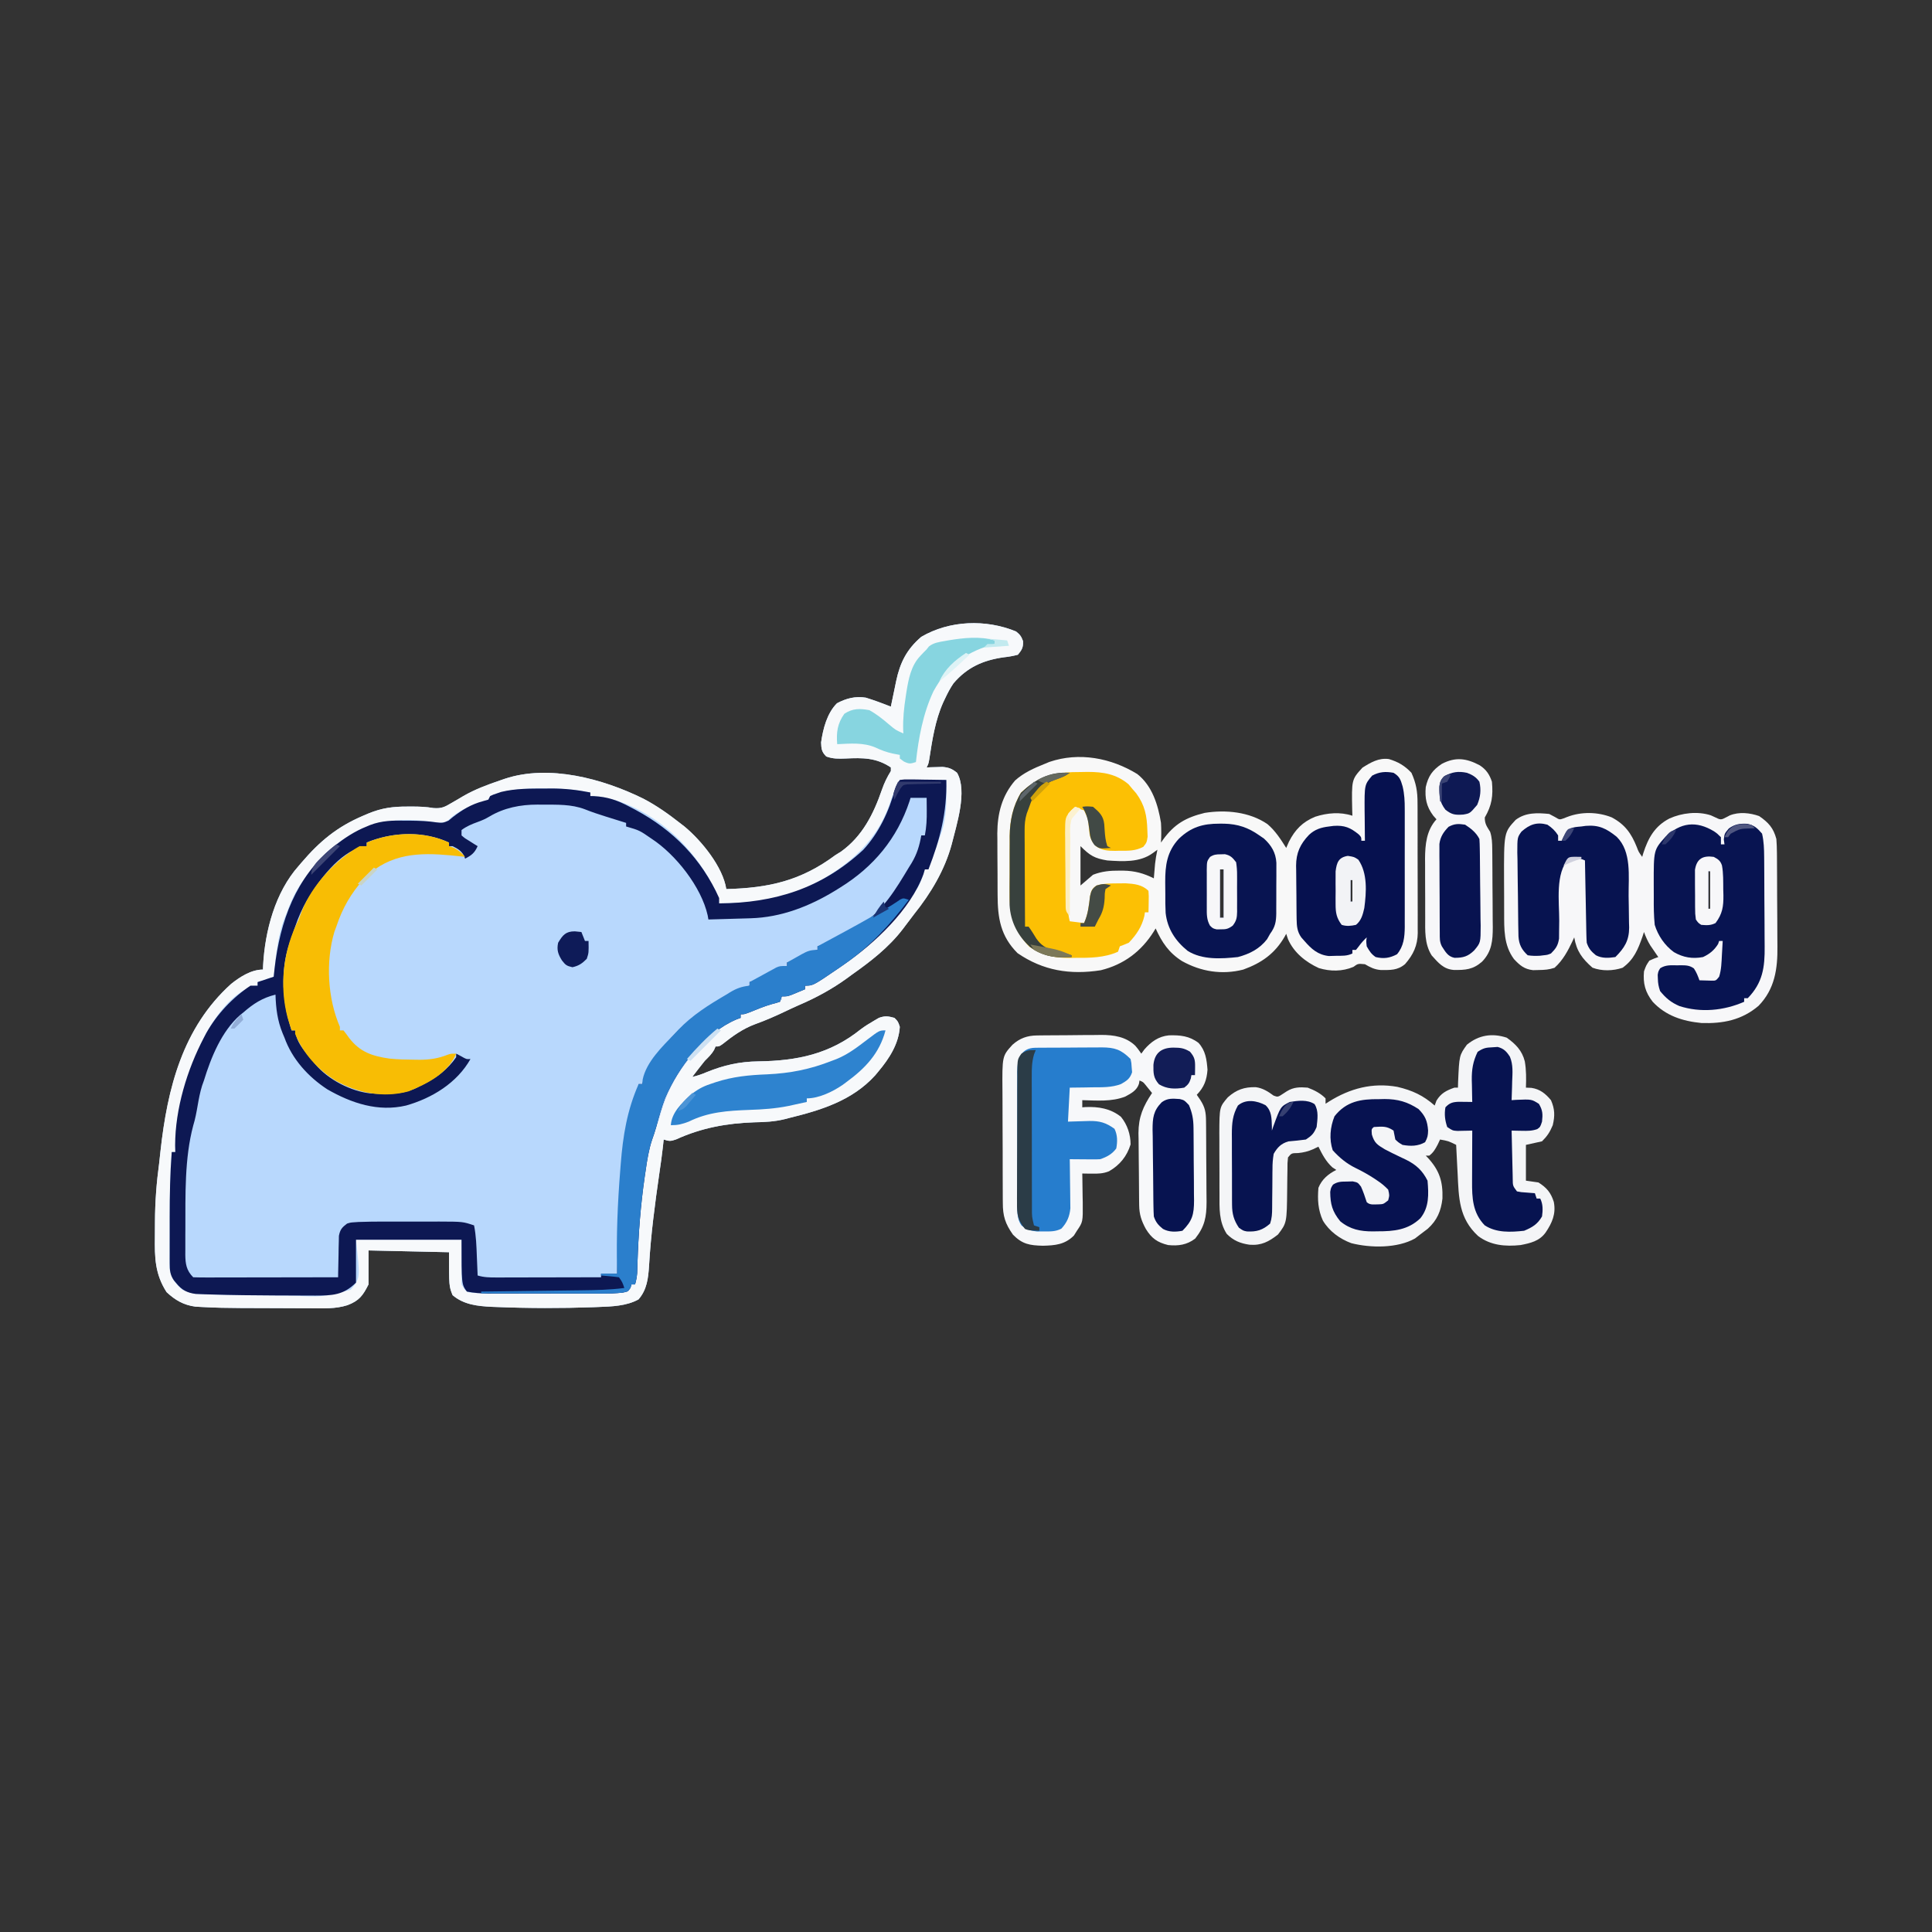 <svg xmlns="http://www.w3.org/2000/svg" width="1080" height="1080"><rect width="100%" height="100%" fill="#333333" stroke="none"/><path d="M0 0 C2.208 1.783 2.888 2.697 3.875 5.375 C4.045 8.952 3.278 10.243 1 13 C-1.756 13.717 -4.138 14.141 -6.938 14.438 C-18.42 16.071 -27.391 20.039 -35 29 C-36.82 31.658 -38.255 34.4 -39.625 37.312 C-40.004 38.108 -40.383 38.903 -40.773 39.722 C-45.273 49.877 -46.896 60.776 -48.57 71.688 C-49 74 -49 74 -50 76 C-48.788 75.948 -48.788 75.948 -47.551 75.895 C-45.948 75.854 -45.948 75.854 -44.312 75.812 C-43.257 75.778 -42.201 75.743 -41.113 75.707 C-37.533 76.044 -35.791 76.747 -33 79 C-27.05 89.263 -33.342 108.217 -36 119 C-39.878 133.356 -47.723 146.454 -57 158 C-58.244 159.643 -59.488 161.287 -60.732 162.931 C-61.171 163.51 -61.61 164.09 -62.062 164.688 C-62.474 165.235 -62.886 165.783 -63.311 166.347 C-71.206 176.679 -81.452 184.558 -92 192 C-92.813 192.598 -93.627 193.196 -94.465 193.812 C-102.874 199.918 -111.955 204.834 -121.508 208.91 C-124.135 210.059 -126.721 211.284 -129.31 212.516 C-134.748 215.1 -140.136 217.469 -145.812 219.5 C-152.825 222.108 -158.339 226.09 -164.152 230.711 C-166 232 -166 232 -168 232 C-168.248 232.577 -168.495 233.155 -168.75 233.75 C-170.179 236.322 -171.92 237.92 -174 240 C-175.274 241.564 -176.525 243.148 -177.75 244.75 C-178.67 245.949 -178.67 245.949 -179.609 247.172 C-180.068 247.775 -180.527 248.378 -181 249 C-178.238 248.371 -175.746 247.529 -173.148 246.406 C-163.351 242.415 -154.669 240.457 -144.062 240.312 C-122.352 239.995 -104.143 236.255 -86.891 222.422 C-84.482 220.61 -81.979 219.08 -79.375 217.562 C-78.056 216.791 -78.056 216.791 -76.711 216.004 C-73.356 214.761 -71.414 215.039 -68 216 C-66 218 -66 218 -65 221 C-65.604 230.607 -70.987 238.83 -77 246 C-77.59 246.71 -78.181 247.421 -78.789 248.152 C-91.656 262.286 -108.977 267.568 -127 272 C-127.778 272.203 -128.555 272.406 -129.356 272.616 C-135.037 274.02 -140.479 274.272 -146.312 274.375 C-161.737 274.893 -175.961 277.498 -190.031 283.926 C-193.171 285.062 -193.963 284.949 -197 284 C-197.137 285.288 -197.273 286.576 -197.414 287.902 C-197.959 292.807 -198.655 297.681 -199.375 302.562 C-201.873 319.878 -204.184 337.15 -205.178 354.628 C-205.638 361.555 -206.342 367.94 -211.062 373.375 C-217.817 377.111 -226.038 377.348 -233.625 377.625 C-235.008 377.681 -235.008 377.681 -236.418 377.738 C-254.394 378.374 -272.465 378.347 -290.438 377.625 C-291.713 377.579 -291.713 377.579 -293.014 377.532 C-301.001 377.143 -308.725 376.357 -315 371 C-317 366 -317 366 -317 347 C-331.85 346.67 -346.7 346.34 -362 346 C-362 352.27 -362 358.54 -362 365 C-365.15 371.301 -367.281 374.125 -373.728 376.593 C-380.422 378.744 -387.27 378.392 -394.227 378.328 C-395.702 378.325 -397.178 378.323 -398.654 378.322 C-401.739 378.318 -404.823 378.304 -407.908 378.281 C-411.817 378.253 -415.726 378.242 -419.636 378.238 C-423.416 378.232 -427.196 378.218 -430.977 378.203 C-431.676 378.201 -432.375 378.199 -433.096 378.197 C-440.454 378.172 -447.803 378.037 -455.15 377.624 C-456.332 377.558 -457.515 377.493 -458.733 377.425 C-465.318 376.568 -470.087 373.789 -474.875 369.312 C-481.397 359.145 -481.571 350.01 -481.412 338.235 C-481.375 335.468 -481.371 332.703 -481.371 329.936 C-481.327 318.811 -480.496 308.015 -479 297 C-478.756 294.835 -478.518 292.67 -478.289 290.504 C-474.433 255.414 -465.886 221.398 -438.773 196.996 C-433.771 193.02 -427.529 189 -421 189 C-420.961 187.888 -420.961 187.888 -420.922 186.754 C-419.877 167.353 -414.192 145.791 -401 131 C-400.499 130.41 -399.997 129.819 -399.48 129.211 C-389.245 117.243 -379.565 109.2 -365 103 C-364.049 102.594 -363.097 102.188 -362.117 101.77 C-354.581 98.654 -348.309 97.839 -340.188 97.875 C-339.323 97.871 -338.459 97.867 -337.568 97.863 C-333.538 97.869 -329.734 98 -325.762 98.703 C-321.263 99.058 -319.451 98.178 -315.625 95.875 C-314.493 95.223 -313.361 94.57 -312.195 93.898 C-311.141 93.272 -310.086 92.645 -309 92 C-302.439 88.223 -295.584 85.683 -288.438 83.25 C-287.107 82.791 -287.107 82.791 -285.75 82.322 C-261.033 74.151 -231.025 82.286 -208.4 93.44 C-201.096 97.255 -194.471 101.923 -188 107 C-187.118 107.682 -186.237 108.364 -185.328 109.066 C-175.83 116.955 -163.887 131.602 -162 144 C-138.17 143.383 -120.3 139.363 -101 125 C-99.969 124.361 -98.938 123.721 -97.875 123.062 C-85.879 114.457 -79.698 102.045 -74.99 88.418 C-73.679 84.633 -72.098 81.402 -70 78 C-70 77.34 -70 76.68 -70 76 C-78.217 70.496 -85.697 70.567 -95.293 71.01 C-99.282 71.163 -102.316 71.246 -106.102 69.883 C-108.7 67.305 -108.871 65.626 -109 62 C-107.914 54.385 -105.709 45.709 -100.125 40.125 C-94.927 37.373 -89.856 36.058 -84 37 C-79.249 38.469 -74.629 40.18 -70 42 C-69.796 41.002 -69.796 41.002 -69.589 39.984 C-68.964 36.946 -68.326 33.91 -67.688 30.875 C-67.474 29.828 -67.261 28.782 -67.041 27.703 C-64.855 17.392 -61.13 9.957 -53 3 C-37.211 -6.263 -16.887 -6.955 0 0 Z " fill="#B8D8FD" transform="translate(568,353)"></path><path d="M0 0 C8.343 6.549 11.644 17.202 13.277 27.328 C13.484 31.013 13.473 34.643 13.277 38.328 C13.652 37.797 14.028 37.266 14.414 36.719 C20.745 27.979 27.227 24.286 37.719 21.734 C49.491 19.865 62.649 21.126 72.715 27.953 C77.142 31.663 80.213 36.483 83.277 41.328 C83.793 40.153 84.309 38.977 84.84 37.766 C88.247 31.081 92.47 26.763 99.465 23.891 C106.165 21.722 113.53 21.079 120.277 23.328 C120.243 22.35 120.208 21.371 120.172 20.363 C119.816 3.119 119.816 3.119 125.902 -3.547 C130.569 -6.485 134.969 -9.109 140.645 -8.359 C145.816 -6.827 149.605 -4.607 153.277 -0.672 C155.907 5.14 156.718 9.857 156.681 16.188 C156.688 17.034 156.695 17.881 156.702 18.753 C156.72 21.528 156.717 24.303 156.711 27.078 C156.716 29.021 156.721 30.963 156.727 32.905 C156.736 36.967 156.733 41.028 156.723 45.09 C156.712 50.282 156.732 55.473 156.761 60.664 C156.78 64.672 156.779 68.68 156.774 72.689 C156.774 74.602 156.78 76.516 156.792 78.43 C156.807 81.11 156.796 83.789 156.779 86.469 C156.794 87.641 156.794 87.641 156.808 88.837 C156.714 95.903 154.337 100.967 149.715 106.266 C145.438 109.884 141.368 109.591 136.004 109.562 C132.581 109.268 130.219 108.05 127.277 106.328 C123.368 105.979 123.368 105.979 120.84 107.828 C114.636 110.44 107.935 110.436 101.492 108.484 C94.184 105.141 87.539 99.821 84.277 92.328 C83.947 91.338 83.617 90.348 83.277 89.328 C83.009 89.824 82.741 90.321 82.465 90.832 C76.967 100.362 69.571 105.604 59.277 109.328 C47.343 112.379 35.632 110.48 25.027 104.578 C17.638 99.876 13.865 94.193 10.277 86.328 C9.937 86.897 9.597 87.465 9.246 88.051 C2.286 99.138 -7.512 106.561 -20.41 109.703 C-37.496 112.372 -52.598 109.963 -66.91 100.141 C-76.433 90.618 -78.034 80.499 -78.059 67.598 C-78.065 66.371 -78.072 65.144 -78.079 63.88 C-78.089 61.289 -78.094 58.697 -78.093 56.106 C-78.098 52.171 -78.134 48.237 -78.172 44.303 C-78.178 41.776 -78.182 39.249 -78.184 36.723 C-78.198 35.56 -78.212 34.397 -78.227 33.199 C-78.166 22.064 -75.647 12.154 -68.25 3.586 C-63.353 -0.789 -57.744 -3.244 -51.723 -5.672 C-50.85 -6.033 -49.977 -6.394 -49.078 -6.766 C-32.488 -12.409 -14.62 -8.978 0 0 Z M-31.723 40.328 C-31.723 47.588 -31.723 54.848 -31.723 62.328 C-29.413 60.348 -27.103 58.368 -24.723 56.328 C-19.8 54.391 -15.094 53.975 -9.848 54.016 C-9.149 54.018 -8.451 54.02 -7.732 54.022 C-1.356 54.145 3.584 55.482 9.277 58.328 C9.368 57.224 9.368 57.224 9.461 56.098 C9.545 55.122 9.629 54.146 9.715 53.141 C9.796 52.178 9.877 51.215 9.961 50.223 C10.254 47.542 10.704 44.962 11.277 42.328 C10.432 42.947 9.586 43.566 8.715 44.203 C1.396 49.558 -8.13 48.903 -16.723 48.328 C-23.862 47.146 -26.395 45.655 -31.723 40.328 Z M46.277 53.328 C46.277 62.238 46.277 71.148 46.277 80.328 C46.937 80.328 47.597 80.328 48.277 80.328 C48.277 71.418 48.277 62.508 48.277 53.328 C47.617 53.328 46.957 53.328 46.277 53.328 Z M119.277 59.328 C119.277 63.288 119.277 67.248 119.277 71.328 C119.607 71.328 119.937 71.328 120.277 71.328 C120.277 67.368 120.277 63.408 120.277 59.328 C119.947 59.328 119.617 59.328 119.277 59.328 Z " fill="#F8F8F8" transform="translate(635.723,432.672)"></path><path d="M0 0 C2.208 1.783 2.888 2.697 3.875 5.375 C4.045 8.952 3.278 10.243 1 13 C-1.756 13.717 -4.138 14.141 -6.938 14.438 C-18.42 16.071 -27.391 20.039 -35 29 C-36.82 31.658 -38.255 34.4 -39.625 37.312 C-40.004 38.108 -40.383 38.903 -40.773 39.722 C-45.273 49.877 -46.896 60.776 -48.57 71.688 C-49 74 -49 74 -50 76 C-48.788 75.948 -48.788 75.948 -47.551 75.895 C-45.948 75.854 -45.948 75.854 -44.312 75.812 C-43.257 75.778 -42.201 75.743 -41.113 75.707 C-37.533 76.044 -35.791 76.747 -33 79 C-27.05 89.263 -33.342 108.217 -36 119 C-39.878 133.356 -47.723 146.454 -57 158 C-58.244 159.643 -59.488 161.287 -60.732 162.931 C-61.171 163.51 -61.61 164.09 -62.062 164.688 C-62.474 165.235 -62.886 165.783 -63.311 166.347 C-71.206 176.679 -81.452 184.558 -92 192 C-92.813 192.598 -93.627 193.196 -94.465 193.812 C-102.874 199.918 -111.955 204.834 -121.508 208.91 C-124.135 210.059 -126.721 211.284 -129.31 212.516 C-134.748 215.1 -140.136 217.469 -145.812 219.5 C-152.825 222.108 -158.339 226.09 -164.152 230.711 C-166 232 -166 232 -168 232 C-168.248 232.577 -168.495 233.155 -168.75 233.75 C-170.179 236.322 -171.92 237.92 -174 240 C-175.274 241.564 -176.525 243.148 -177.75 244.75 C-178.67 245.949 -178.67 245.949 -179.609 247.172 C-180.068 247.775 -180.527 248.378 -181 249 C-178.238 248.371 -175.746 247.529 -173.148 246.406 C-163.351 242.415 -154.669 240.457 -144.062 240.312 C-122.352 239.995 -104.143 236.255 -86.891 222.422 C-84.482 220.61 -81.979 219.08 -79.375 217.562 C-78.056 216.791 -78.056 216.791 -76.711 216.004 C-73.356 214.761 -71.414 215.039 -68 216 C-66 218 -66 218 -65 221 C-65.604 230.607 -70.987 238.83 -77 246 C-77.59 246.71 -78.181 247.421 -78.789 248.152 C-91.656 262.286 -108.977 267.568 -127 272 C-127.778 272.203 -128.555 272.406 -129.356 272.616 C-135.037 274.02 -140.479 274.272 -146.312 274.375 C-161.737 274.893 -175.961 277.498 -190.031 283.926 C-193.171 285.062 -193.963 284.949 -197 284 C-197.137 285.288 -197.273 286.576 -197.414 287.902 C-197.959 292.807 -198.655 297.681 -199.375 302.562 C-201.873 319.878 -204.184 337.15 -205.178 354.628 C-205.638 361.555 -206.342 367.94 -211.062 373.375 C-217.817 377.111 -226.038 377.348 -233.625 377.625 C-235.008 377.681 -235.008 377.681 -236.418 377.738 C-254.394 378.374 -272.465 378.347 -290.438 377.625 C-291.713 377.579 -291.713 377.579 -293.014 377.532 C-301.001 377.143 -308.725 376.357 -315 371 C-317 366 -317 366 -317 347 C-331.85 346.67 -346.7 346.34 -362 346 C-362 352.27 -362 358.54 -362 365 C-365.15 371.301 -367.281 374.125 -373.728 376.593 C-380.422 378.744 -387.27 378.392 -394.227 378.328 C-395.702 378.325 -397.178 378.323 -398.654 378.322 C-401.739 378.318 -404.823 378.304 -407.908 378.281 C-411.817 378.253 -415.726 378.242 -419.636 378.238 C-423.416 378.232 -427.196 378.218 -430.977 378.203 C-431.676 378.201 -432.375 378.199 -433.096 378.197 C-440.454 378.172 -447.803 378.037 -455.15 377.624 C-456.332 377.558 -457.515 377.493 -458.733 377.425 C-465.318 376.568 -470.087 373.789 -474.875 369.312 C-481.397 359.145 -481.571 350.01 -481.412 338.235 C-481.375 335.468 -481.371 332.703 -481.371 329.936 C-481.327 318.811 -480.496 308.015 -479 297 C-478.756 294.835 -478.518 292.67 -478.289 290.504 C-474.433 255.414 -465.886 221.398 -438.773 196.996 C-433.771 193.02 -427.529 189 -421 189 C-420.961 187.888 -420.961 187.888 -420.922 186.754 C-419.877 167.353 -414.192 145.791 -401 131 C-400.499 130.41 -399.997 129.819 -399.48 129.211 C-389.245 117.243 -379.565 109.2 -365 103 C-364.049 102.594 -363.097 102.188 -362.117 101.77 C-354.581 98.654 -348.309 97.839 -340.188 97.875 C-339.323 97.871 -338.459 97.867 -337.568 97.863 C-333.538 97.869 -329.734 98 -325.762 98.703 C-321.263 99.058 -319.451 98.178 -315.625 95.875 C-314.493 95.223 -313.361 94.57 -312.195 93.898 C-311.141 93.272 -310.086 92.645 -309 92 C-302.439 88.223 -295.584 85.683 -288.438 83.25 C-287.107 82.791 -287.107 82.791 -285.75 82.322 C-261.033 74.151 -231.025 82.286 -208.4 93.44 C-201.096 97.255 -194.471 101.923 -188 107 C-187.118 107.682 -186.237 108.364 -185.328 109.066 C-175.83 116.955 -163.887 131.602 -162 144 C-138.17 143.383 -120.3 139.363 -101 125 C-99.969 124.361 -98.938 123.721 -97.875 123.062 C-85.879 114.457 -79.698 102.045 -74.99 88.418 C-73.679 84.633 -72.098 81.402 -70 78 C-70 77.34 -70 76.68 -70 76 C-78.217 70.496 -85.697 70.567 -95.293 71.01 C-99.282 71.163 -102.316 71.246 -106.102 69.883 C-108.7 67.305 -108.871 65.626 -109 62 C-107.914 54.385 -105.709 45.709 -100.125 40.125 C-94.927 37.373 -89.856 36.058 -84 37 C-79.249 38.469 -74.629 40.18 -70 42 C-69.796 41.002 -69.796 41.002 -69.589 39.984 C-68.964 36.946 -68.326 33.91 -67.688 30.875 C-67.474 29.828 -67.261 28.782 -67.041 27.703 C-64.855 17.392 -61.13 9.957 -53 3 C-37.211 -6.263 -16.887 -6.955 0 0 Z M-65 83 C-67.579 88.158 -69.401 92.211 -71.102 97.516 C-79.231 119.994 -97.618 133.907 -118.562 143.938 C-134.128 150.948 -149.16 151.755 -166 152 C-166.128 151.25 -166.256 150.5 -166.388 149.727 C-166.94 147.267 -167.578 145.547 -168.785 143.363 C-169.328 142.381 -169.328 142.381 -169.881 141.379 C-170.466 140.356 -170.466 140.356 -171.062 139.312 C-171.465 138.604 -171.868 137.896 -172.283 137.166 C-175.68 131.318 -179.478 126.04 -184 121 C-184.516 120.403 -185.031 119.806 -185.562 119.191 C-197.887 105.85 -217.689 93.191 -235.945 92.078 C-236.962 92.039 -236.962 92.039 -238 92 C-238 91.34 -238 90.68 -238 90 C-246.4 88.339 -254.446 87.689 -263 87.75 C-264.085 87.742 -265.171 87.735 -266.289 87.727 C-275.512 87.749 -285.423 88.291 -294 92 C-294.33 92.66 -294.66 93.32 -295 94 C-296.622 94.647 -298.274 95.218 -299.938 95.75 C-306.29 97.959 -312.932 100.89 -317.723 105.746 C-320.759 107.418 -323.04 106.852 -326.377 106.354 C-345.751 103.736 -362.241 105.812 -378.035 117.688 C-379.014 118.451 -379.992 119.214 -381 120 C-381.824 120.639 -382.647 121.279 -383.496 121.938 C-389.742 127.133 -394.381 133.356 -399 140 C-399.507 140.724 -400.013 141.449 -400.535 142.195 C-403.828 147.17 -405.96 152.413 -408 158 C-408.34 158.824 -408.681 159.647 -409.031 160.496 C-413.012 170.886 -413.772 182.019 -415 193 C-417.97 193.99 -420.94 194.98 -424 196 C-424 196.66 -424 197.32 -424 198 C-424.66 198.041 -425.32 198.083 -426 198.125 C-437.94 201.607 -447.272 214.69 -453 225 C-454.503 227.942 -455.768 230.936 -457 234 C-457.473 235.111 -457.946 236.222 -458.434 237.367 C-463.347 249.046 -466.584 260.902 -468.75 273.375 C-468.878 274.1 -469.006 274.825 -469.137 275.572 C-469.979 280.764 -470.104 285.741 -470 291 C-470.66 291 -471.32 291 -472 291 C-472.99 304.124 -473.186 317.212 -473.185 330.37 C-473.188 333.786 -473.206 337.201 -473.225 340.617 C-473.228 342.802 -473.23 344.987 -473.23 347.172 C-473.238 348.186 -473.245 349.201 -473.252 350.246 C-473.249 351.192 -473.246 352.138 -473.243 353.112 C-473.244 353.938 -473.246 354.764 -473.247 355.615 C-472.668 361.201 -470.191 364.394 -466 368 C-462.626 369.598 -459.826 370.274 -456.109 370.414 C-455.114 370.453 -454.118 370.492 -453.092 370.532 C-451.989 370.563 -450.886 370.593 -449.75 370.625 C-447.988 370.679 -447.988 370.679 -446.189 370.733 C-434.393 371.042 -422.593 371.167 -410.793 371.23 C-408.613 371.243 -406.433 371.261 -404.253 371.284 C-387.74 372.063 -387.74 372.063 -372 368 C-366.6 361.633 -366.6 361.633 -369 340 C-349.53 340 -330.06 340 -310 340 C-310 348.25 -310 356.5 -310 365 C-307.439 369.341 -307.439 369.341 -303.293 369.742 C-299.304 370.054 -295.319 370.127 -291.318 370.129 C-290.597 370.131 -289.875 370.133 -289.132 370.135 C-286.774 370.139 -284.416 370.136 -282.059 370.133 C-280.405 370.133 -278.752 370.134 -277.099 370.136 C-273.645 370.137 -270.191 370.135 -266.738 370.13 C-262.324 370.125 -257.91 370.128 -253.497 370.134 C-250.087 370.138 -246.676 370.136 -243.266 370.134 C-241.639 370.133 -240.012 370.134 -238.385 370.136 C-236.108 370.139 -233.83 370.135 -231.552 370.129 C-230.26 370.129 -228.967 370.128 -227.635 370.127 C-224.001 370 -220.567 369.71 -217 369 C-215.487 367.064 -215.487 367.064 -215 365 C-214.34 365 -213.68 365 -213 365 C-211.769 361.101 -211.747 357.148 -211.605 353.098 C-211.539 351.482 -211.472 349.867 -211.405 348.251 C-211.37 347.404 -211.335 346.557 -211.299 345.685 C-210.731 332.317 -209.924 319.069 -208.062 305.812 C-207.905 304.683 -207.747 303.553 -207.585 302.389 C-206.102 292.511 -204.018 283.161 -200 274 C-199.36 271.9 -198.737 269.796 -198.125 267.688 C-192.328 248.595 -179.949 232.765 -164 221 C-163.097 220.333 -163.097 220.333 -162.176 219.652 C-159.537 217.798 -157.21 216.494 -154 216 C-154 215.34 -154 214.68 -154 214 C-153.348 213.818 -152.695 213.636 -152.023 213.449 C-147.045 212.017 -142.623 210.363 -138 208 C-135.683 207.235 -133.364 206.615 -131 206 C-131 205.34 -131 204.68 -131 204 C-130.34 203.897 -129.68 203.794 -129 203.688 C-125.162 202.808 -121.669 201.43 -118 200 C-118 199.34 -118 198.68 -118 198 C-116.824 197.691 -116.824 197.691 -115.625 197.375 C-110.675 195.497 -106.446 192.855 -102 190 C-100.984 189.349 -99.968 188.698 -98.922 188.027 C-90.52 182.436 -83.215 176.039 -76 169 C-75.437 168.468 -74.874 167.936 -74.294 167.387 C-69.747 163.003 -66.026 158.27 -62.375 153.125 C-61.828 152.373 -61.282 151.622 -60.719 150.848 C-54.138 142.583 -54.138 142.583 -51 133 C-50.34 133 -49.68 133 -49 133 C-47.234 128.023 -45.476 123.043 -43.727 118.06 C-43.148 116.42 -42.56 114.784 -41.969 113.148 C-38.444 103.175 -38.913 93.454 -39 83 C-47.58 83 -56.16 83 -65 83 Z " fill="#F7F9FB" transform="translate(568,353)"></path><path d="M0 0 C2.614 -0.341 2.614 -0.341 5.883 -0.293 C7.049 -0.283 8.216 -0.274 9.418 -0.264 C10.641 -0.239 11.865 -0.213 13.125 -0.188 C14.356 -0.174 15.587 -0.16 16.855 -0.146 C19.904 -0.111 22.952 -0.062 26 0 C26.41 18.166 22.551 33.105 16 50 C15.34 50 14.68 50 14 50 C13.613 51.313 13.613 51.313 13.219 52.652 C5.963 72.583 -14.02 91.25 -31 103 C-32.035 103.722 -33.07 104.444 -34.137 105.188 C-48.513 115 -48.513 115 -53 115 C-53 115.66 -53 116.32 -53 117 C-54.601 117.673 -56.206 118.338 -57.812 119 C-59.152 119.557 -59.152 119.557 -60.52 120.125 C-63 121 -63 121 -66 121 C-66.33 121.99 -66.66 122.98 -67 124 C-68.527 124.486 -70.063 124.951 -71.621 125.328 C-75.932 126.546 -80.049 128.321 -84.207 129.977 C-87 131 -87 131 -89 131 C-89 131.66 -89 132.32 -89 133 C-89.728 133.267 -90.457 133.534 -91.207 133.809 C-109.337 141.543 -123.598 160.179 -131.215 177.812 C-133.223 183.147 -134.789 188.58 -136.191 194.102 C-136.857 196.486 -137.627 198.748 -138.461 201.074 C-140.345 206.675 -141.21 212.354 -142.062 218.188 C-142.232 219.329 -142.402 220.47 -142.577 221.646 C-144.915 237.803 -146.153 253.921 -146.659 270.235 C-146.69 271.191 -146.722 272.148 -146.754 273.133 C-146.79 274.4 -146.79 274.4 -146.826 275.692 C-146.993 277.905 -147.391 279.87 -148 282 C-148.66 282 -149.32 282 -150 282 C-150.186 282.639 -150.371 283.279 -150.562 283.938 C-152 286 -152 286 -155.118 286.621 C-158.958 286.996 -162.694 287.127 -166.552 287.129 C-167.632 287.132 -167.632 287.132 -168.733 287.135 C-171.092 287.139 -173.45 287.136 -175.809 287.133 C-177.461 287.133 -179.113 287.134 -180.766 287.136 C-184.221 287.137 -187.677 287.135 -191.132 287.13 C-195.545 287.125 -199.957 287.128 -204.369 287.134 C-207.779 287.138 -211.19 287.136 -214.6 287.134 C-216.226 287.133 -217.852 287.134 -219.478 287.136 C-221.758 287.139 -224.038 287.135 -226.318 287.129 C-228.258 287.128 -228.258 287.128 -230.238 287.127 C-234.315 286.989 -237.994 286.802 -242 286 C-245 282 -245 282 -245 257 C-264.47 257 -283.94 257 -304 257 C-304 264.92 -304 272.84 -304 281 C-311.044 288.044 -317.246 288.219 -326.888 288.252 C-327.82 288.245 -328.751 288.238 -329.711 288.23 C-331.209 288.23 -331.209 288.23 -332.738 288.23 C-335.95 288.227 -339.163 288.208 -342.375 288.188 C-344.585 288.179 -346.795 288.171 -349.005 288.164 C-360.922 288.109 -372.838 287.995 -384.75 287.625 C-385.853 287.594 -386.955 287.564 -388.091 287.532 C-389.087 287.493 -390.083 287.454 -391.109 287.414 C-391.944 287.383 -392.779 287.351 -393.64 287.319 C-398.268 286.694 -401.309 285.161 -404.25 281.562 C-404.75 280.966 -405.25 280.369 -405.766 279.754 C-407.933 276.674 -408.126 273.984 -408.129 270.339 C-408.133 269.393 -408.136 268.447 -408.139 267.473 C-408.137 266.448 -408.135 265.423 -408.133 264.367 C-408.134 262.769 -408.134 262.769 -408.136 261.139 C-408.136 258.875 -408.135 256.61 -408.13 254.345 C-408.125 250.937 -408.13 247.529 -408.137 244.121 C-408.14 232.044 -407.919 220.044 -407 208 C-406.34 208 -405.68 208 -405 208 C-405.032 206.737 -405.064 205.473 -405.098 204.172 C-405.07 183.897 -398.408 161.861 -389 144 C-388.563 143.167 -388.126 142.335 -387.676 141.477 C-381.755 130.933 -373.066 121.711 -363 115 C-361.68 115 -360.36 115 -359 115 C-359 114.34 -359 113.68 -359 113 C-356.03 112.01 -353.06 111.02 -350 110 C-349.841 108.514 -349.683 107.027 -349.52 105.496 C-346.514 79.082 -337.676 54.336 -316.312 37.069 C-310.6 32.603 -304.768 28.685 -298 26 C-297.386 25.741 -296.773 25.482 -296.141 25.215 C-289.575 22.692 -283.472 22.616 -276.5 22.75 C-274.885 22.758 -274.885 22.758 -273.238 22.766 C-268.429 22.812 -263.791 22.983 -259.035 23.715 C-255.958 24.098 -255.148 24.068 -252.215 22.707 C-251.463 22.082 -250.712 21.457 -249.938 20.812 C-244.631 16.689 -239.586 13.612 -233.062 11.875 C-231.547 11.442 -231.547 11.442 -230 11 C-229.67 10.34 -229.34 9.68 -229 9 C-227.25 8.184 -227.25 8.184 -225 7.438 C-224.278 7.189 -223.556 6.94 -222.812 6.684 C-214.73 4.719 -206.46 4.817 -198.188 4.812 C-196.539 4.794 -196.539 4.794 -194.857 4.775 C-187.381 4.762 -180.33 5.539 -173 7 C-173 7.66 -173 8.32 -173 9 C-172 9.021 -172 9.021 -170.98 9.043 C-163.332 9.439 -157.716 11.414 -151 15 C-149.343 15.87 -149.343 15.87 -147.652 16.758 C-126.614 28.118 -110.905 44.053 -101 66 C-101 66.99 -101 67.98 -101 69 C-70.016 68.797 -43.654 60.564 -20.5 39.125 C-11.704 29.647 -6.048 17.53 -2.711 5.164 C-2 3 -2 3 0 0 Z M6 10 C5.723 10.913 5.723 10.913 5.441 11.844 C-1.48 32.762 -14.664 48.562 -33.312 60.125 C-34.152 60.648 -34.992 61.171 -35.857 61.709 C-50.297 70.584 -66.273 76.822 -83.367 77.316 C-84.047 77.337 -84.726 77.358 -85.427 77.379 C-87.576 77.444 -89.725 77.503 -91.875 77.562 C-93.341 77.606 -94.807 77.649 -96.273 77.693 C-99.849 77.8 -103.424 77.901 -107 78 C-107.13 77.252 -107.259 76.505 -107.393 75.734 C-110.938 59.768 -125.367 41.58 -138.771 32.846 C-145.505 28.179 -145.505 28.179 -153 26 C-153 25.34 -153 24.68 -153 24 C-153.534 23.834 -154.067 23.668 -154.617 23.497 C-157.079 22.729 -159.539 21.958 -162 21.188 C-162.839 20.926 -163.678 20.665 -164.543 20.396 C-168.461 19.166 -172.314 17.897 -176.125 16.363 C-183.636 13.52 -191.579 13.818 -199.5 13.812 C-200.494 13.8 -201.488 13.788 -202.512 13.775 C-212.027 13.757 -221.244 15.546 -229.5 20.5 C-231.694 21.817 -233.609 22.644 -236 23.5 C-239.259 24.685 -242.201 25.901 -245 28 C-245 28.99 -245 29.98 -245 31 C-243.005 32.695 -243.005 32.695 -240.5 34.188 C-239.665 34.717 -238.829 35.247 -237.969 35.793 C-237.319 36.191 -236.669 36.59 -236 37 C-237.667 40.771 -239.335 42.071 -243 44 C-243.34 43.103 -243.34 43.103 -243.688 42.188 C-245.356 39.407 -247.128 38.436 -250 37 C-250.66 37 -251.32 37 -252 37 C-252 36.34 -252 35.68 -252 35 C-265.66 28.665 -281.9 29.017 -295.895 34.125 C-296.589 34.414 -297.284 34.703 -298 35 C-298 35.66 -298 36.32 -298 37 C-298.717 37.093 -299.433 37.186 -300.172 37.281 C-313.695 40.718 -324.557 56.096 -331.438 67.352 C-334.158 72.063 -336.267 76.843 -338 82 C-338.623 83.812 -338.623 83.812 -339.258 85.66 C-339.714 87.002 -340.17 88.345 -340.625 89.688 C-340.843 90.33 -341.062 90.972 -341.287 91.633 C-346.448 107.095 -345.11 124.671 -340 140 C-339.34 140 -338.68 140 -338 140 C-337.814 140.969 -337.629 141.939 -337.438 142.938 C-335.956 148.166 -332.447 151.918 -329 156 C-328.234 156.986 -327.469 157.972 -326.68 158.988 C-319.53 167.538 -306.672 174.195 -295.691 175.214 C-285.902 175.82 -276.718 175.994 -268 171 C-266.84 170.422 -266.84 170.422 -265.656 169.832 C-258.609 166.203 -252.556 161.561 -248 155 C-248 154.34 -248 153.68 -248 153 C-247.051 153.495 -246.102 153.99 -245.125 154.5 C-242.277 156.144 -242.277 156.144 -240 156 C-247.545 169.379 -261.479 177.881 -276 182 C-291.649 185.669 -306.472 180.717 -320.035 172.938 C-330.693 165.973 -339.675 156.109 -344 144 C-344.338 143.203 -344.675 142.407 -345.023 141.586 C-347.938 134.412 -348.755 127.711 -349 120 C-356.342 121.823 -361.346 125.046 -367 130 C-367.876 130.7 -367.876 130.7 -368.77 131.414 C-379.148 140.504 -385.049 155.142 -389 168 C-389.34 168.956 -389.681 169.913 -390.031 170.898 C-391.167 174.534 -391.855 178.192 -392.5 181.938 C-393.165 185.776 -393.842 189.487 -394.992 193.215 C-399.905 211.665 -399.312 232.11 -399.375 251.062 C-399.383 252.065 -399.39 253.067 -399.398 254.1 C-399.416 256.975 -399.411 259.848 -399.398 262.723 C-399.404 263.586 -399.41 264.449 -399.416 265.339 C-399.357 270.494 -398.827 274.173 -395 278 C-392.475 278.095 -389.977 278.126 -387.451 278.114 C-386.661 278.114 -385.871 278.114 -385.056 278.114 C-382.432 278.113 -379.808 278.105 -377.184 278.098 C-375.369 278.096 -373.554 278.094 -371.74 278.093 C-366.954 278.09 -362.168 278.08 -357.383 278.069 C-352.503 278.058 -347.624 278.054 -342.744 278.049 C-333.163 278.038 -323.581 278.021 -314 278 C-313.991 277.233 -313.981 276.467 -313.972 275.677 C-313.918 272.201 -313.834 268.726 -313.75 265.25 C-313.736 264.043 -313.722 262.837 -313.707 261.594 C-313.675 260.434 -313.643 259.273 -313.609 258.078 C-313.588 257.01 -313.567 255.942 -313.546 254.841 C-312.87 251.324 -311.837 250.136 -309 248 C-307.054 247.395 -307.054 247.395 -304.985 247.258 C-303.799 247.175 -303.799 247.175 -302.59 247.091 C-297.807 246.923 -293.032 246.858 -288.246 246.867 C-287.146 246.866 -286.046 246.865 -284.912 246.864 C-282.598 246.864 -280.285 246.865 -277.971 246.87 C-274.445 246.875 -270.919 246.87 -267.393 246.863 C-265.135 246.864 -262.878 246.865 -260.621 246.867 C-259.575 246.865 -258.529 246.863 -257.451 246.861 C-244.291 246.903 -244.291 246.903 -238 249 C-236.83 254.761 -236.668 260.519 -236.438 266.375 C-236.394 267.397 -236.351 268.419 -236.307 269.473 C-236.201 271.982 -236.099 274.491 -236 277 C-232.487 278.083 -229.244 278.121 -225.579 278.114 C-224.278 278.113 -222.977 278.113 -221.637 278.113 C-220.221 278.108 -218.806 278.103 -217.391 278.098 C-215.939 278.096 -214.487 278.094 -213.036 278.093 C-209.222 278.09 -205.408 278.08 -201.594 278.069 C-197.699 278.058 -193.805 278.054 -189.91 278.049 C-182.273 278.038 -174.637 278.021 -167 278 C-167 277.34 -167 276.68 -167 276 C-164.03 276 -161.06 276 -158 276 C-157.986 274.878 -157.986 274.878 -157.972 273.732 C-157.703 256.127 -156.838 238.597 -155.439 221.044 C-155.273 218.952 -155.111 216.86 -154.955 214.767 C-153.811 199.665 -151.553 186.161 -146 172 C-146 171.34 -146 170.68 -146 170 C-145.34 170 -144.68 170 -144 170 C-143.526 168.783 -143.051 167.566 -142.562 166.312 C-135.294 150.217 -122 136.168 -107 127 C-106.145 126.47 -105.291 125.94 -104.41 125.395 C-101.956 123.9 -99.483 122.445 -97 121 C-96.349 120.607 -95.698 120.214 -95.027 119.809 C-91.456 117.681 -87.989 116.168 -84 115 C-84 114.34 -84 113.68 -84 113 C-82.855 112.691 -82.855 112.691 -81.688 112.375 C-77.379 110.768 -73.57 108.622 -69.586 106.34 C-67.336 105.174 -65.472 104.47 -63 104 C-63 103.34 -63 102.68 -63 102 C-62.154 101.752 -61.309 101.505 -60.438 101.25 C-57.784 100.285 -55.762 99.355 -53.375 97.938 C-50.736 96.422 -48.942 95.471 -46 95 C-46 94.34 -46 93.68 -46 93 C-45.171 92.758 -44.342 92.515 -43.488 92.266 C-39.449 90.8 -35.903 88.886 -32.188 86.75 C-31.124 86.139 -31.124 86.139 -30.038 85.515 C-28.641 84.706 -27.245 83.894 -25.852 83.078 C-24.36 82.21 -22.854 81.366 -21.344 80.531 C-9.57 73.535 -1.904 60.461 5 49 C5.527 48.153 6.054 47.306 6.598 46.434 C9.612 41.38 10.987 36.8 12 31 C12.66 31 13.32 31 14 31 C14.921 26.345 15.122 21.853 15.062 17.125 C15.056 16.092 15.056 16.092 15.049 15.039 C15.037 13.359 15.019 11.68 15 10 C12.03 10 9.06 10 6 10 Z " fill="#0D1853" transform="translate(503,436)"></path><path d="M0 0 C4.983 3.511 8.609 7.217 10.125 13.25 C10.967 18.131 10.936 23.001 10.75 27.938 C12.266 27.999 12.266 27.999 13.812 28.062 C18.607 28.764 21.694 31.272 24.75 34.938 C26.929 39.932 26.996 43.665 25.75 48.938 C24.105 52.827 22.767 54.921 19.75 57.938 C16.78 58.597 13.81 59.258 10.75 59.938 C10.75 66.537 10.75 73.138 10.75 79.938 C13.06 80.267 15.37 80.597 17.75 80.938 C22.368 83.868 24.692 86.598 26.344 91.828 C27.63 98.505 25.435 103.463 21.75 108.938 C18.294 113.723 13.321 114.856 7.75 115.938 C-0.794 116.837 -8.996 116.155 -15.992 110.863 C-26.727 100.953 -26.789 89.618 -27.438 75.812 C-27.519 74.268 -27.602 72.724 -27.686 71.18 C-27.887 67.433 -28.072 63.686 -28.25 59.938 C-32.588 57.776 -32.588 57.776 -37.25 56.938 C-37.683 57.866 -38.116 58.794 -38.562 59.75 C-39.969 62.406 -40.92 64.114 -43.25 65.938 C-43.91 65.938 -44.57 65.938 -45.25 65.938 C-44.852 66.35 -44.453 66.763 -44.043 67.188 C-37.609 74.201 -35.609 80.363 -35.91 89.91 C-36.693 96.884 -38.882 102.081 -44.125 106.812 C-45.482 107.877 -46.856 108.921 -48.25 109.938 C-49.24 110.701 -50.23 111.464 -51.25 112.25 C-61.115 117.799 -76.089 117.622 -86.875 114.875 C-93.349 112.464 -99.181 108.22 -102.75 102.25 C-105.501 96.175 -105.792 90.564 -105.25 83.938 C-103.336 79.203 -99.796 76.211 -95.25 73.938 C-95.972 73.463 -96.694 72.989 -97.438 72.5 C-101.116 69.148 -103.036 65.346 -105.25 60.938 C-106.24 61.412 -107.23 61.886 -108.25 62.375 C-111.056 63.598 -113.519 64.2 -116.562 64.5 C-120.28 64.555 -120.28 64.555 -122.25 66.938 C-122.574 70.094 -122.574 70.094 -122.559 73.816 C-122.584 75.227 -122.609 76.638 -122.635 78.049 C-122.663 80.265 -122.687 82.481 -122.706 84.697 C-122.899 103.532 -122.899 103.532 -127.863 110.059 C-133 114.038 -137.085 116.263 -143.75 115.75 C-148.968 114.987 -152.722 113.466 -156.5 109.688 C-160.95 102.694 -160.557 95.361 -160.551 87.32 C-160.555 86.109 -160.559 84.897 -160.564 83.648 C-160.569 81.092 -160.57 78.535 -160.566 75.978 C-160.563 72.083 -160.586 68.188 -160.611 64.293 C-160.614 61.802 -160.614 59.311 -160.613 56.82 C-160.627 55.086 -160.627 55.086 -160.641 53.316 C-160.559 38.828 -160.559 38.828 -155.904 33.355 C-151.083 29.082 -146.658 27.519 -140.238 27.676 C-136.411 28.18 -133.363 30.112 -130.312 32.375 C-127.925 33.274 -127.925 33.274 -124.688 31.125 C-124.109 30.747 -123.53 30.37 -122.934 29.98 C-119.093 27.601 -115.654 27.576 -111.25 27.938 C-107.431 29.392 -104.149 31.038 -101.25 33.938 C-101.25 34.928 -101.25 35.917 -101.25 36.938 C-100.633 36.539 -100.015 36.141 -99.379 35.73 C-87.566 28.341 -75.044 25.005 -61.086 27.504 C-52.727 29.485 -46.677 32.275 -40.25 37.938 C-39.92 37.03 -39.59 36.123 -39.25 35.188 C-36.679 31.009 -33.789 29.576 -29.25 27.938 C-28.59 27.938 -27.93 27.938 -27.25 27.938 C-27.224 26.959 -27.198 25.981 -27.172 24.973 C-26.52 9.913 -26.52 9.913 -22.25 3.938 C-15.596 -1.494 -8.151 -2.665 0 0 Z " fill="#F4F5F7" transform="translate(842.25,580.062)"></path><path d="M0 0 C1.052 0.557 2.104 1.114 3.188 1.688 C5.793 3.262 5.793 3.262 7.898 2.531 C8.613 2.253 9.327 1.974 10.062 1.688 C17.873 -1.355 27.137 -1.197 34.941 1.91 C42.343 5.829 45.92 10.856 48.992 18.547 C49.983 21.188 49.983 21.188 52 24 C52.208 23.299 52.415 22.598 52.629 21.875 C55.396 13.353 59.034 6.814 67.188 2.562 C74.169 -0.609 83.028 -1.622 90.383 0.777 C91.369 1.228 91.369 1.228 92.375 1.688 C95.961 3.439 95.961 3.439 99.312 1.688 C99.875 1.39 100.437 1.092 101.016 0.785 C106.212 -1.271 112.223 -0.625 117.375 1.188 C122.626 4.813 125.349 7.812 127 14 C127.193 16.453 127.286 18.915 127.306 21.375 C127.315 22.089 127.323 22.802 127.332 23.536 C127.356 25.881 127.364 28.226 127.371 30.57 C127.38 32.215 127.389 33.859 127.398 35.503 C127.415 38.948 127.423 42.392 127.426 45.837 C127.431 50.221 127.469 54.605 127.514 58.989 C127.544 62.386 127.551 65.784 127.552 69.181 C127.556 70.796 127.569 72.411 127.59 74.025 C127.74 86.519 126.161 97.87 117.055 107.25 C107.678 115.236 97.247 117.266 85.129 116.875 C74.64 115.844 65.208 112.876 57.875 105 C53.695 99.64 52.392 94.805 53 88 C54.188 84.688 54.188 84.688 56 82 C58.613 80.832 58.613 80.832 61 80 C60.59 79.408 60.18 78.817 59.758 78.207 C59.219 77.417 58.68 76.627 58.125 75.812 C57.591 75.035 57.058 74.258 56.508 73.457 C55.02 71.032 53.976 68.667 53 66 C52.58 67.286 52.58 67.286 52.152 68.598 C49.653 75.726 47.301 81.521 41 86 C35.656 87.781 29.481 87.937 24.188 85.938 C18.372 80.787 15.359 76.746 14 69 C13.709 69.641 13.417 70.281 13.117 70.941 C10.456 76.557 7.692 81.808 3 86 C-0.16 87.053 -2.555 87.2 -5.875 87.25 C-6.904 87.276 -7.932 87.302 -8.992 87.328 C-13.902 86.792 -16.374 84.67 -19.688 81.125 C-25.467 73.315 -25.156 64.372 -25.168 55.016 C-25.171 54.079 -25.175 53.142 -25.178 52.177 C-25.183 50.203 -25.185 48.23 -25.185 46.257 C-25.187 43.273 -25.206 40.289 -25.225 37.305 C-25.308 10.393 -25.308 10.393 -18.73 3.305 C-13.152 -0.901 -6.685 -0.657 0 0 Z M89 32 C89 38.93 89 45.86 89 53 C89.33 53 89.66 53 90 53 C90 46.07 90 39.14 90 32 C89.67 32 89.34 32 89 32 Z " fill="#F7F7F9" transform="translate(866,455)"></path><path d="M0 0 C0.952 -0.013 1.903 -0.026 2.884 -0.039 C3.912 -0.046 4.94 -0.054 6 -0.061 C7.062 -0.069 8.124 -0.077 9.218 -0.086 C11.469 -0.1 13.72 -0.11 15.971 -0.118 C19.395 -0.135 22.818 -0.179 26.242 -0.223 C28.432 -0.234 30.622 -0.242 32.812 -0.249 C33.828 -0.266 34.844 -0.284 35.891 -0.302 C42.955 -0.281 49.663 0.688 54.963 5.766 C56.367 7.427 56.367 7.427 58.304 10.177 C58.84 9.435 59.377 8.692 59.929 7.927 C63.679 3.585 67.906 0.512 73.722 -0.061 C80.052 -0.231 85.149 0.238 90.304 4.177 C94.235 8.539 94.864 13.466 95.304 19.177 C94.888 24.94 93.389 28.956 89.304 33.177 C89.944 34.105 90.583 35.033 91.242 35.99 C93.993 40.241 94.435 43.03 94.481 47.99 C94.5 49.783 94.5 49.783 94.52 51.612 C94.527 52.906 94.535 54.2 94.542 55.532 C94.547 56.193 94.551 56.853 94.555 57.533 C94.576 61.031 94.59 64.528 94.599 68.026 C94.61 71.623 94.645 75.219 94.685 78.815 C94.711 81.594 94.719 84.373 94.723 87.152 C94.73 89.117 94.756 91.082 94.783 93.047 C94.763 101.513 93.76 106.799 88.429 113.552 C83.812 117.083 78.991 117.755 73.304 117.177 C67.298 115.707 64.035 113.421 60.804 108.115 C58.364 103.607 57.182 100.078 57.111 94.946 C57.095 93.878 57.079 92.809 57.063 91.708 C57.018 86.806 56.977 81.904 56.954 77.001 C56.938 74.423 56.91 71.844 56.872 69.265 C56.817 65.536 56.795 61.809 56.781 58.079 C56.758 56.937 56.735 55.795 56.712 54.619 C56.736 45.543 59.335 39.631 64.304 32.177 C63.129 30.723 63.129 30.723 61.929 29.24 C61.488 28.694 61.047 28.149 60.593 27.587 C59.338 26.044 59.338 26.044 57.304 25.177 C57.201 25.783 57.098 26.389 56.992 27.013 C55.803 30.755 52.603 32.409 49.304 34.177 C41.749 37.147 33.269 36.366 25.304 36.177 C25.304 37.497 25.304 38.817 25.304 40.177 C25.91 40.131 26.516 40.084 27.14 40.036 C34.317 39.727 41.218 40.848 46.949 45.517 C50.517 49.888 52.304 55.353 52.304 60.927 C50.256 67.584 46.246 72.496 40.242 75.927 C36.963 77.255 34.078 77.307 30.558 77.255 C29.08 77.238 29.08 77.238 27.572 77.221 C26.824 77.206 26.075 77.192 25.304 77.177 C25.32 77.933 25.336 78.689 25.352 79.469 C25.414 82.913 25.453 86.357 25.492 89.802 C25.517 90.992 25.542 92.182 25.568 93.407 C25.659 104.268 25.659 104.268 22.304 109.177 C21.747 110.064 21.19 110.951 20.617 111.865 C15.549 116.933 10.12 117.384 3.242 117.552 C-4.048 117.365 -8.206 116.723 -13.446 111.365 C-17.766 105.244 -19.143 100.895 -19.116 93.561 C-19.124 92.716 -19.133 91.871 -19.141 91.001 C-19.165 88.22 -19.166 85.439 -19.165 82.657 C-19.172 80.715 -19.179 78.772 -19.188 76.829 C-19.201 72.76 -19.203 68.69 -19.197 64.621 C-19.191 59.423 -19.221 54.225 -19.262 49.027 C-19.288 45.014 -19.291 41.002 -19.287 36.989 C-19.289 35.074 -19.298 33.158 -19.316 31.242 C-19.48 11.526 -19.48 11.526 -13.696 5.177 C-9.565 1.525 -5.467 0.064 0 0 Z " fill="#F7F8FA" transform="translate(579.696,578.823)"></path><path d="M0 0 C1.159 -0.02 2.318 -0.04 3.512 -0.061 C12.205 -0.056 19.6 1.131 26.375 6.875 C27.076 7.721 27.777 8.566 28.5 9.438 C29.201 10.242 29.902 11.046 30.625 11.875 C35.471 18.498 36.651 24.427 36.875 32.5 C36.924 33.708 36.973 34.916 37.023 36.16 C36.5 39.438 36.5 39.438 34.598 41.836 C30.213 44.103 26.431 44.06 21.562 44 C20.241 44.036 20.241 44.036 18.893 44.072 C14.664 44.063 11.421 43.876 7.949 41.312 C5.117 37.988 4.629 36.179 4.25 31.875 C3.801 26.358 3.801 26.358 1.5 21.438 C-1.055 20.626 -1.055 20.626 -3.5 20.438 C-6.013 22.674 -7.368 24.545 -7.864 27.907 C-7.98 31.059 -7.975 34.19 -7.926 37.344 C-7.922 38.501 -7.919 39.659 -7.916 40.851 C-7.905 43.296 -7.885 45.74 -7.857 48.184 C-7.813 51.924 -7.795 55.663 -7.783 59.402 C-7.77 61.779 -7.755 64.155 -7.738 66.531 C-7.731 67.649 -7.724 68.767 -7.716 69.919 C-7.703 70.963 -7.69 72.008 -7.677 73.084 C-7.667 73.999 -7.657 74.915 -7.647 75.858 C-7.498 78.468 -7.075 80.891 -6.5 83.438 C-3.86 83.767 -1.22 84.097 1.5 84.438 C3.721 79.517 4.213 74.719 4.84 69.398 C5.535 66.279 5.872 65.19 8.5 63.438 C12.563 62.204 16.653 62.271 20.875 62.25 C22.141 62.236 23.407 62.222 24.711 62.207 C29.55 62.501 33.977 62.915 37.5 66.438 C37.695 69.258 37.695 69.258 37.625 72.562 C37.607 73.658 37.589 74.754 37.57 75.883 C37.547 76.726 37.524 77.569 37.5 78.438 C36.84 78.438 36.18 78.438 35.5 78.438 C35.397 79.139 35.294 79.84 35.188 80.562 C33.748 86.581 30.705 91.032 26.5 95.438 C24.852 96.149 23.188 96.828 21.5 97.438 C21.005 98.922 21.005 98.922 20.5 100.438 C12.95 103.886 4.578 103.927 -3.562 103.875 C-4.669 103.895 -5.776 103.915 -6.916 103.936 C-15.309 103.931 -22.074 102.481 -29.051 97.684 C-37.561 88.947 -40.276 79.993 -40.129 67.973 C-40.131 66.818 -40.134 65.664 -40.136 64.474 C-40.135 62.048 -40.122 59.622 -40.097 57.196 C-40.063 53.513 -40.076 49.833 -40.096 46.15 C-40.089 43.779 -40.079 41.407 -40.066 39.035 C-40.071 37.95 -40.076 36.866 -40.081 35.748 C-39.95 27.109 -38.289 19.02 -33.75 11.562 C-23.483 1.866 -13.991 -0.086 0 0 Z " fill="#FCC004" transform="translate(604.5,431.562)"></path><path d="M0 0 C1.848 1.289 1.848 1.289 3.848 3.289 C3.848 4.609 3.848 5.929 3.848 7.289 C4.508 7.289 5.168 7.289 5.848 7.289 C5.724 6.402 5.6 5.515 5.473 4.602 C5.848 1.289 5.848 1.289 8.285 -1.586 C11.624 -4.017 14.585 -4.443 18.66 -4.195 C22.578 -3.328 24.208 -1.746 26.848 1.289 C27.873 5.642 27.989 9.886 28.025 14.345 C28.035 15.363 28.035 15.363 28.045 16.402 C28.064 18.631 28.076 20.861 28.086 23.09 C28.09 23.856 28.094 24.623 28.098 25.413 C28.119 29.469 28.133 33.525 28.143 37.582 C28.154 41.751 28.188 45.92 28.228 50.089 C28.254 53.314 28.263 56.539 28.266 59.764 C28.271 61.3 28.282 62.836 28.301 64.372 C28.434 76.046 27.208 84.709 18.848 93.289 C18.188 93.289 17.528 93.289 16.848 93.289 C16.848 93.949 16.848 94.609 16.848 95.289 C5.513 100.267 -7.499 101.529 -19.402 97.664 C-24.049 95.655 -26.978 93.216 -30.152 89.289 C-31.023 86.676 -31.341 84.982 -31.402 82.289 C-31.441 81.268 -31.441 81.268 -31.48 80.227 C-31.152 78.289 -31.152 78.289 -30.105 76.562 C-27.119 74.616 -24.096 74.855 -20.652 74.914 C-19.976 74.902 -19.299 74.891 -18.602 74.879 C-15.693 74.896 -13.664 74.923 -11.258 76.645 C-9.844 78.747 -8.99 80.905 -8.152 83.289 C-6.694 83.343 -5.236 83.382 -3.777 83.414 C-2.965 83.437 -2.153 83.46 -1.316 83.484 C1.061 83.503 1.061 83.503 2.848 81.289 C4.129 77.305 4.187 73.189 4.41 69.039 C4.475 67.921 4.475 67.921 4.541 66.781 C4.647 64.951 4.748 63.12 4.848 61.289 C4.188 61.289 3.528 61.289 2.848 61.289 C2.662 61.846 2.476 62.403 2.285 62.977 C0.118 66.463 -2.429 68.554 -6.152 70.289 C-12.061 71.413 -17.21 70.537 -22.406 67.547 C-27.523 63.861 -31.323 58.293 -33.152 52.289 C-33.668 47.15 -33.728 42.07 -33.674 36.909 C-33.652 34.492 -33.674 32.079 -33.699 29.662 C-33.737 10.439 -33.737 10.439 -27.178 3.071 C-18.644 -4.948 -10.027 -6.048 0 0 Z M-3.152 22.289 C-3.152 29.219 -3.152 36.149 -3.152 43.289 C-2.822 43.289 -2.492 43.289 -2.152 43.289 C-2.152 36.359 -2.152 29.429 -2.152 22.289 C-2.482 22.289 -2.812 22.289 -3.152 22.289 Z " fill="#081451" transform="translate(958.152,464.711)"></path><path d="M0 0 C3.452 2.124 3.928 3.756 5.081 7.647 C6.068 11.812 6.283 15.873 6.259 20.141 C6.262 20.911 6.266 21.681 6.269 22.475 C6.278 24.995 6.272 27.515 6.266 30.035 C6.267 31.801 6.269 33.566 6.271 35.331 C6.274 39.021 6.27 42.71 6.261 46.399 C6.249 51.115 6.256 55.831 6.268 60.547 C6.275 64.189 6.273 67.831 6.268 71.473 C6.266 73.211 6.268 74.95 6.273 76.689 C6.278 79.122 6.27 81.555 6.259 83.989 C6.263 84.699 6.267 85.409 6.271 86.141 C6.223 91.822 5.687 97.006 1.938 101.438 C-2.104 103.587 -5.523 104.077 -10 103 C-12.565 101.217 -13.358 99.807 -15 97 C-15.312 94.125 -15.312 94.125 -15 92 C-16.731 93.649 -18.168 95.235 -19.562 97.188 C-20.037 97.786 -20.511 98.384 -21 99 C-21.66 99 -22.32 99 -23 99 C-23 99.66 -23 100.32 -23 101 C-26.032 102.516 -28.88 102.25 -32.25 102.312 C-33.555 102.35 -34.859 102.387 -36.203 102.426 C-42.279 101.744 -45.912 98.508 -49.812 94 C-50.396 93.34 -50.98 92.68 -51.582 92 C-53.836 88.82 -54.123 85.723 -54.177 81.893 C-54.19 81.095 -54.203 80.297 -54.216 79.475 C-54.223 78.621 -54.231 77.767 -54.238 76.887 C-54.246 75.999 -54.254 75.111 -54.263 74.196 C-54.277 72.32 -54.287 70.443 -54.295 68.566 C-54.307 66.652 -54.327 64.739 -54.357 62.825 C-54.399 60.054 -54.416 57.283 -54.426 54.512 C-54.443 53.664 -54.461 52.815 -54.479 51.942 C-54.453 44.852 -52.226 39.883 -47.25 34.688 C-43.934 31.579 -40.452 30.521 -36 30 C-35.19 29.894 -34.381 29.789 -33.547 29.68 C-27.424 29.248 -24.122 30.627 -19.398 34.492 C-18 36 -18 36 -18 38 C-17.34 38 -16.68 38 -16 38 C-16.016 36.828 -16.016 36.828 -16.032 35.633 C-16.074 32.068 -16.099 28.503 -16.125 24.938 C-16.142 23.708 -16.159 22.479 -16.176 21.213 C-16.254 6.664 -16.254 6.664 -11.938 1.562 C-7.889 -0.591 -4.493 -0.808 0 0 Z M-24 60 C-24 63.96 -24 67.92 -24 72 C-23.67 72 -23.34 72 -23 72 C-23 68.04 -23 64.08 -23 60 C-23.33 60 -23.66 60 -24 60 Z " fill="#06114F" transform="translate(779,432)"></path><path d="M0 0 C0 0.66 0 1.32 0 2 C0.743 2.248 1.485 2.495 2.25 2.75 C5.201 4.091 6.848 5.609 9 8 C8.409 7.932 7.819 7.864 7.21 7.794 C-10.044 5.927 -26.738 4.506 -41.5 15 C-42.684 15.979 -43.853 16.977 -45 18 C-45.825 18.722 -46.65 19.444 -47.5 20.188 C-54.837 28.441 -59.527 36.513 -63 47 C-63.353 47.953 -63.706 48.905 -64.07 49.887 C-69.051 66.567 -67.855 87.16 -61 103 C-61 103.66 -61 104.32 -61 105 C-60.34 105 -59.68 105 -59 105 C-57.886 106.376 -56.833 107.803 -55.812 109.25 C-49.798 117.081 -42.94 119.368 -33.311 120.757 C-28.611 121.251 -23.91 121.334 -19.188 121.375 C-18.221 121.389 -17.255 121.403 -16.26 121.417 C-10.672 121.381 -6.08 120.692 -0.868 118.643 C1 118 1 118 4 118 C-0.697 129.102 -12.041 134.744 -22.645 139.082 C-36.618 142.905 -51.084 140.067 -63.43 133.051 C-73.607 126.708 -81.365 118.084 -86 107 C-86 106.34 -86 105.68 -86 105 C-86.66 105 -87.32 105 -88 105 C-88.486 103.481 -88.963 101.96 -89.438 100.438 C-89.704 99.591 -89.971 98.744 -90.246 97.871 C-95.046 79.593 -92.611 59.686 -84 43 C-83.4 41.423 -82.815 39.84 -82.25 38.25 C-76.541 23.858 -63.476 9.657 -50 2 C-48.68 2 -47.36 2 -46 2 C-46 1.34 -46 0.68 -46 0 C-31.557 -6.002 -14.338 -6.649 0 0 Z " fill="#F8BD04" transform="translate(251,471)"></path><path d="M0 0 C0.982 -0.013 1.963 -0.026 2.974 -0.039 C4.039 -0.041 5.103 -0.043 6.2 -0.045 C7.293 -0.052 8.386 -0.059 9.512 -0.066 C11.828 -0.076 14.145 -0.08 16.462 -0.08 C20 -0.084 23.537 -0.121 27.075 -0.159 C29.325 -0.165 31.575 -0.169 33.825 -0.17 C34.882 -0.185 35.938 -0.199 37.027 -0.214 C44.48 -0.168 47.964 0.976 53.278 6.291 C53.755 8.498 53.755 8.498 53.903 11.103 C53.978 11.955 54.053 12.807 54.13 13.685 C52.945 17.311 51.154 18.459 47.885 20.306 C42.688 22.268 37.272 22.076 31.778 22.103 C30.574 22.128 29.37 22.153 28.13 22.179 C25.18 22.238 22.229 22.267 19.278 22.291 C18.948 28.561 18.618 34.831 18.278 41.291 C24.217 41.133 24.217 41.133 30.154 40.93 C36.056 40.852 39.461 41.836 44.278 45.291 C46.024 48.783 45.987 52.491 45.278 56.291 C42.931 59.462 40.006 61.048 36.278 62.291 C34.943 62.37 33.604 62.398 32.267 62.388 C31.131 62.383 31.131 62.383 29.972 62.378 C28.793 62.366 28.793 62.366 27.591 62.353 C26.395 62.346 26.395 62.346 25.175 62.339 C23.209 62.328 21.244 62.31 19.278 62.291 C19.294 63.198 19.31 64.106 19.326 65.041 C19.377 68.429 19.415 71.817 19.443 75.206 C19.458 76.668 19.479 78.131 19.505 79.593 C19.541 81.703 19.558 83.813 19.571 85.923 C19.587 87.191 19.603 88.458 19.619 89.764 C19.172 94.395 17.728 97.732 14.556 101.142 C11.269 102.8 8.502 102.687 4.841 102.666 C3.543 102.673 2.245 102.681 0.907 102.689 C-2.893 102.272 -4.761 101.665 -7.722 99.291 C-10.399 95.506 -10.01 91.283 -9.996 86.838 C-10.001 85.987 -10.007 85.136 -10.012 84.259 C-10.026 81.448 -10.025 78.637 -10.022 75.826 C-10.026 73.87 -10.031 71.915 -10.035 69.96 C-10.043 65.862 -10.043 61.764 -10.037 57.666 C-10.032 52.415 -10.048 47.166 -10.072 41.915 C-10.086 37.877 -10.087 33.839 -10.084 29.801 C-10.085 27.865 -10.09 25.93 -10.1 23.994 C-10.112 21.287 -10.106 18.58 -10.094 15.873 C-10.102 15.074 -10.109 14.276 -10.117 13.453 C-10.048 6.182 -7.918 0.07 0 0 Z " fill="#267DCD" transform="translate(578.722,585.709)"></path><path d="M0 0 C-10.452 13.971 -21.577 26.019 -36 36 C-37.035 36.722 -38.07 37.444 -39.137 38.188 C-53.513 48 -53.513 48 -58 48 C-58 48.66 -58 49.32 -58 50 C-59.601 50.673 -61.206 51.338 -62.812 52 C-63.706 52.371 -64.599 52.742 -65.52 53.125 C-68 54 -68 54 -71 54 C-71.33 54.99 -71.66 55.98 -72 57 C-73.527 57.486 -75.063 57.951 -76.621 58.328 C-80.932 59.546 -85.049 61.321 -89.207 62.977 C-92 64 -92 64 -94 64 C-94 64.66 -94 65.32 -94 66 C-94.728 66.267 -95.457 66.534 -96.207 66.809 C-114.337 74.543 -128.598 93.179 -136.215 110.812 C-138.223 116.147 -139.789 121.58 -141.191 127.102 C-141.857 129.486 -142.627 131.748 -143.461 134.074 C-145.345 139.675 -146.21 145.354 -147.062 151.188 C-147.232 152.329 -147.402 153.47 -147.577 154.646 C-149.915 170.803 -151.153 186.921 -151.659 203.235 C-151.69 204.191 -151.722 205.148 -151.754 206.133 C-151.79 207.4 -151.79 207.4 -151.826 208.692 C-151.993 210.905 -152.391 212.87 -153 215 C-153.66 215 -154.32 215 -155 215 C-155.278 215.959 -155.278 215.959 -155.562 216.938 C-157 219 -157 219 -160.11 219.622 C-163.997 220 -167.775 220.12 -171.679 220.114 C-172.412 220.114 -173.145 220.114 -173.899 220.114 C-176.296 220.113 -178.693 220.106 -181.09 220.098 C-182.761 220.096 -184.433 220.094 -186.104 220.093 C-190.486 220.09 -194.867 220.08 -199.248 220.069 C-203.726 220.058 -208.204 220.054 -212.682 220.049 C-221.454 220.038 -230.227 220.021 -239 220 C-239 219.67 -239 219.34 -239 219 C-237.718 218.985 -237.718 218.985 -236.41 218.969 C-228.319 218.87 -220.228 218.768 -212.138 218.661 C-207.979 218.606 -203.82 218.552 -199.662 218.503 C-195.642 218.455 -191.622 218.402 -187.602 218.347 C-186.075 218.327 -184.548 218.308 -183.021 218.291 C-174.973 218.2 -166.994 218.028 -159 217 C-160.088 213.75 -160.088 213.75 -162 211 C-163.682 210.767 -165.371 210.587 -167.062 210.438 C-167.982 210.354 -168.901 210.27 -169.848 210.184 C-170.558 210.123 -171.268 210.062 -172 210 C-172 209.67 -172 209.34 -172 209 C-169.03 209 -166.06 209 -163 209 C-163.021 208.252 -163.042 207.503 -163.063 206.732 C-163.506 188.022 -162.761 169.529 -161.25 150.875 C-161.171 149.849 -161.093 148.824 -161.012 147.767 C-159.781 131.953 -157.47 117.627 -151 103 C-150.34 103 -149.68 103 -149 103 C-148.907 102.129 -148.814 101.257 -148.719 100.359 C-146.608 90.493 -137.801 82.08 -131 75 C-130.268 74.216 -129.536 73.433 -128.781 72.625 C-120.908 64.42 -111.766 58.698 -102 53 C-101.024 52.393 -101.024 52.393 -100.027 51.773 C-96.362 49.534 -93.279 48.417 -89 48 C-89 47.34 -89 46.68 -89 46 C-86.257 44.486 -83.505 42.992 -80.75 41.5 C-79.973 41.071 -79.195 40.641 -78.395 40.199 C-77.64 39.793 -76.886 39.387 -76.109 38.969 C-75.072 38.403 -75.072 38.403 -74.015 37.826 C-72 37 -72 37 -68 37 C-68 36.34 -68 35.68 -68 35 C-65.922 33.823 -63.838 32.658 -61.75 31.5 C-61.163 31.166 -60.577 30.832 -59.973 30.488 C-56.614 28.639 -54.934 28 -51 28 C-51 27.34 -51 26.68 -51 26 C-49.964 25.441 -49.964 25.441 -48.908 24.87 C-45.751 23.164 -42.594 21.457 -39.438 19.75 C-38.351 19.163 -37.265 18.577 -36.146 17.973 C-30.728 15.041 -25.337 12.078 -20 9 C-18.522 8.185 -17.044 7.372 -15.562 6.562 C-11.811 4.504 -8.253 2.244 -4.727 -0.18 C-3 -1 -3 -1 0 0 Z " fill="#2B7FCC" transform="translate(508,503)"></path><path d="M0 0 C3.625 2.372 5.449 5.133 6.797 9.176 C7.513 17.095 6.781 22.327 2.797 29.176 C2.797 32.796 3.94 34.13 5.797 37.176 C6.859 40.439 6.941 43.501 6.974 46.919 C6.993 48.652 6.993 48.652 7.013 50.419 C7.02 51.664 7.028 52.909 7.035 54.191 C7.043 55.476 7.051 56.761 7.06 58.085 C7.075 60.805 7.084 63.525 7.092 66.246 C7.103 69.713 7.137 73.181 7.177 76.648 C7.21 79.975 7.214 83.302 7.223 86.629 C7.24 87.866 7.258 89.102 7.276 90.377 C7.257 97.947 6.803 103.993 1.314 109.724 C-3.782 114.205 -8.037 114.477 -14.551 114.383 C-20.331 113.932 -23.194 110.36 -26.871 106.285 C-30.978 99.781 -30.51 92.418 -30.504 84.996 C-30.508 83.829 -30.512 82.661 -30.517 81.459 C-30.523 78.996 -30.523 76.533 -30.519 74.071 C-30.516 70.32 -30.539 66.571 -30.564 62.82 C-30.567 60.421 -30.567 58.021 -30.566 55.621 C-30.576 54.508 -30.585 53.396 -30.594 52.249 C-30.547 44.27 -29.822 36.33 -24.203 30.176 C-25.131 29.124 -25.131 29.124 -26.078 28.051 C-29.816 22.993 -30.74 18.409 -30.203 12.176 C-28.822 6.094 -26.517 2.685 -21.203 -0.824 C-13.601 -4.795 -7.488 -3.991 0 0 Z " fill="#F7F7F9" transform="translate(827.203,427.824)"></path><path d="M0 0 C1.321 0.001 1.321 0.001 2.668 0.003 C10.271 0.207 16.057 2.142 22.312 6.562 C23.159 7.145 24.006 7.728 24.879 8.328 C29.075 12.181 31.471 16.182 31.814 21.858 C31.834 23.439 31.831 25.02 31.809 26.602 C31.81 27.445 31.812 28.289 31.813 29.159 C31.811 30.932 31.8 32.705 31.779 34.479 C31.75 37.187 31.758 39.893 31.771 42.602 C31.765 44.331 31.757 46.06 31.746 47.789 C31.749 48.594 31.752 49.4 31.755 50.229 C31.677 54.88 31.158 57.706 28.312 61.562 C27.756 62.553 27.199 63.542 26.625 64.562 C22.456 69.971 16.863 72.83 10.312 74.562 C1.021 75.566 -9.63 76.229 -17.781 71.105 C-24.624 65.567 -29.117 58.776 -30.088 49.902 C-30.275 46.378 -30.295 42.861 -30.264 39.334 C-30.25 37.132 -30.284 34.934 -30.322 32.732 C-30.374 23.359 -29.34 15.549 -22.698 8.43 C-15.864 1.887 -9.245 -0.025 0 0 Z M0.312 25.562 C0.312 34.472 0.312 43.383 0.312 52.562 C0.973 52.562 1.633 52.562 2.312 52.562 C2.312 43.653 2.312 34.742 2.312 25.562 C1.653 25.562 0.993 25.562 0.312 25.562 Z " fill="#081451" transform="translate(681.688,460.438)"></path><path d="M0 0 C2.503 1.646 4.417 3.449 6 6 C6 6.99 6 7.98 6 9 C6.66 9 7.32 9 8 9 C8.268 8.402 8.536 7.804 8.812 7.188 C10.053 4.902 10.921 3.559 13 2 C15.5 1.312 15.5 1.312 19 1 C20.212 0.834 20.212 0.834 21.449 0.664 C28.841 0.052 33.021 2.161 38.742 6.773 C47.185 15.1 45.318 28.804 45.405 39.737 C45.427 41.782 45.461 43.827 45.508 45.872 C45.575 48.838 45.602 51.803 45.621 54.77 C45.649 55.675 45.677 56.58 45.705 57.513 C45.682 64.793 43.081 68.919 38 74 C34.227 74.556 30.535 74.82 27.105 72.988 C24.453 70.839 23.086 69.257 22 66 C21.886 64.482 21.824 62.959 21.795 61.437 C21.765 60.056 21.765 60.056 21.734 58.647 C21.718 57.656 21.701 56.665 21.684 55.645 C21.663 54.628 21.642 53.611 21.621 52.563 C21.555 49.313 21.496 46.063 21.438 42.812 C21.394 40.61 21.351 38.408 21.307 36.205 C21.2 30.803 21.098 25.402 21 20 C17.917 18.458 15.391 18.703 12 19 C4.278 26.924 6.647 43.189 6.619 53.61 C6.61 55.719 6.576 57.826 6.539 59.934 C6.531 61.172 6.523 62.41 6.514 63.685 C5.911 67.573 4.743 69.233 2 72 C0.031 72.789 0.031 72.789 -2 73 C-2.732 73.09 -3.464 73.18 -4.219 73.273 C-6.566 73.378 -8.68 73.388 -11 73 C-14.36 69.892 -15.867 67.041 -16.167 62.44 C-16.186 61.416 -16.205 60.393 -16.225 59.339 C-16.247 58.177 -16.27 57.015 -16.293 55.819 C-16.364 50.511 -16.422 45.204 -16.46 39.896 C-16.482 37.095 -16.524 34.296 -16.583 31.495 C-16.668 27.459 -16.695 23.424 -16.719 19.387 C-16.752 18.137 -16.785 16.886 -16.819 15.598 C-16.799 7.121 -16.799 7.121 -14.479 3.867 C-9.964 -0.124 -5.946 -1.648 0 0 Z " fill="#071350" transform="translate(865,461)"></path><path d="M0 0 C1.404 -0.095 1.404 -0.095 2.836 -0.191 C6.278 0.739 7.78 2.326 9.688 5.305 C11.526 9.733 11.137 14.288 10.938 19 C10.915 20.018 10.892 21.035 10.869 22.084 C10.811 24.578 10.729 27.07 10.625 29.562 C11.433 29.504 12.241 29.446 13.074 29.387 C21.77 29.02 21.77 29.02 25.875 31.625 C28.034 35.249 28.087 37.406 27.625 41.562 C26.625 44.562 26.625 44.562 24.953 45.742 C21.989 46.787 19.511 46.756 16.375 46.688 C15.297 46.669 14.22 46.651 13.109 46.633 C12.29 46.61 11.47 46.586 10.625 46.562 C10.718 51.084 10.825 55.604 10.942 60.125 C10.981 61.663 11.016 63.201 11.047 64.74 C11.092 66.949 11.15 69.158 11.211 71.367 C11.222 72.057 11.234 72.746 11.246 73.457 C11.275 77.455 11.275 77.455 13.625 80.562 C16.058 81.024 16.058 81.024 18.75 81.188 C19.66 81.262 20.57 81.337 21.508 81.414 C22.556 81.488 22.556 81.488 23.625 81.562 C23.955 82.552 24.285 83.543 24.625 84.562 C25.285 84.562 25.945 84.562 26.625 84.562 C28.23 87.773 28.101 91.08 27.625 94.562 C25.102 98.929 22.211 100.645 17.625 102.562 C10.078 103.393 2.168 103.779 -4.375 99.562 C-11.198 92.555 -11.534 84.155 -11.473 74.883 C-11.471 74.07 -11.47 73.257 -11.468 72.42 C-11.463 69.842 -11.45 67.265 -11.438 64.688 C-11.432 62.932 -11.428 61.177 -11.424 59.422 C-11.413 55.135 -11.396 50.849 -11.375 46.562 C-12.134 46.586 -12.894 46.609 -13.676 46.633 C-14.67 46.651 -15.664 46.669 -16.688 46.688 C-18.167 46.722 -18.167 46.722 -19.676 46.758 C-22.375 46.562 -22.375 46.562 -25.375 44.562 C-26.629 40.801 -27.063 37.491 -26.375 33.562 C-24.02 31.05 -22.288 30.598 -18.882 30.465 C-17.99 30.476 -17.099 30.488 -16.18 30.5 C-14.83 30.514 -14.83 30.514 -13.453 30.527 C-12.767 30.539 -12.081 30.551 -11.375 30.562 C-11.399 29.717 -11.399 29.717 -11.423 28.854 C-11.486 26.257 -11.524 23.66 -11.562 21.062 C-11.588 20.176 -11.613 19.289 -11.639 18.375 C-11.705 12.389 -10.992 7.98 -8.375 2.562 C-5.139 0.405 -3.795 0.161 0 0 Z " fill="#071350" transform="translate(834.375,585.438)"></path><path d="M0 0 C1.537 -0.036 1.537 -0.036 3.105 -0.072 C10.458 -0.058 15.965 1.488 22.125 5.562 C25.881 9.41 27.01 12.117 27.438 17.5 C27.369 20.346 27.158 21.502 25.75 24.062 C21.747 26.35 17.628 26.363 13.125 25.562 C10.848 24.195 10.848 24.195 9.125 22.562 C8.761 20.902 8.425 19.235 8.125 17.562 C4.083 14.868 1.92 15.33 -2.875 15.562 C-4.242 16.703 -4.242 16.703 -4 19.75 C-2.579 24.564 -0.917 25.518 3.25 28.035 C5.955 29.472 8.695 30.805 11.461 32.118 C12.378 32.555 12.378 32.555 13.312 33 C13.919 33.289 14.526 33.578 15.152 33.876 C20.754 36.655 24.301 39.915 27.125 45.562 C27.78 53.145 28.093 60.397 23.125 66.562 C16.335 73.117 8.246 73.909 -0.812 73.875 C-1.668 73.891 -2.523 73.907 -3.404 73.924 C-10.439 73.929 -16.102 72.842 -21.688 68.25 C-26.115 62.811 -27.21 58.712 -27.273 51.832 C-26.875 49.562 -26.875 49.562 -25.727 47.793 C-23.086 46.038 -21.022 46.093 -17.875 46.062 C-16.823 46.032 -15.771 46.001 -14.688 45.969 C-11.875 46.562 -11.875 46.562 -10.07 48.891 C-8.799 51.732 -7.818 54.597 -6.875 57.562 C-4.999 59.439 -2.377 58.742 0.117 58.793 C2.442 58.681 2.442 58.681 5.125 56.562 C5.876 53.692 5.876 53.692 5.125 50.562 C3.118 48.505 1.476 47.123 -0.875 45.562 C-1.501 45.14 -2.128 44.717 -2.773 44.281 C-6.106 42.121 -9.486 40.224 -13.062 38.5 C-18.083 36.054 -22.133 32.705 -25.875 28.562 C-27.955 22.323 -27.322 15.622 -24.875 9.562 C-18.242 1.174 -10.17 -0.108 0 0 Z " fill="#071250" transform="translate(770.875,614.438)"></path><path d="M0 0 C3.52 3.281 3.373 7.384 3.555 11.957 C3.559 13.061 3.559 13.061 3.562 14.188 C3.782 13.535 4.001 12.883 4.227 12.211 C8.366 0.801 8.366 0.801 13.562 -1.812 C18.163 -2.538 23.343 -3.259 27.402 -0.613 C29.823 3.143 29.033 7.906 28.562 12.188 C26.96 15.928 25.965 16.919 22.562 19.188 C19.31 19.651 16.062 19.948 12.789 20.234 C8.688 21.446 6.645 23.559 4.562 27.188 C4.076 30.164 3.863 32.578 3.891 35.543 C3.872 36.718 3.872 36.718 3.852 37.917 C3.816 40.403 3.813 42.888 3.812 45.375 C3.791 47.872 3.762 50.368 3.73 52.865 C3.712 54.414 3.702 55.963 3.7 57.513 C3.683 60.673 3.569 63.167 2.562 66.188 C-1.636 69.861 -4.96 70.839 -10.387 70.574 C-12.438 70.188 -12.438 70.188 -14.875 68.5 C-17.687 64.339 -18.687 60.775 -18.712 55.774 C-18.726 54.187 -18.726 54.187 -18.741 52.567 C-18.74 51.434 -18.739 50.301 -18.738 49.133 C-18.743 47.958 -18.747 46.783 -18.751 45.572 C-18.757 43.09 -18.758 40.607 -18.753 38.124 C-18.75 34.333 -18.773 30.544 -18.799 26.754 C-18.801 24.339 -18.802 21.923 -18.801 19.508 C-18.81 18.378 -18.819 17.249 -18.829 16.085 C-18.793 10.015 -18.432 5.522 -15.438 0.188 C-10.919 -3.662 -4.804 -2.533 0 0 Z " fill="#071350" transform="translate(707.438,617.812)"></path><path d="M0 0 C-3.386 12.911 -11.4 21.273 -22 29 C-22.679 29.504 -23.359 30.008 -24.059 30.527 C-29.565 34.294 -37.244 38 -44 38 C-44 38.66 -44 39.32 -44 40 C-46.187 40.482 -48.374 40.961 -50.562 41.438 C-51.781 41.704 -52.999 41.971 -54.254 42.246 C-61.581 43.721 -68.677 44.197 -76.125 44.438 C-88.245 44.914 -98.973 45.554 -110 51 C-113.77 52.423 -115.929 53 -120 53 C-119.56 45.965 -113.986 40.718 -109.062 36.188 C-105.616 33.324 -102.26 31.383 -98 30 C-97.006 29.661 -96.012 29.322 -94.988 28.973 C-85.304 25.812 -76.305 24.951 -66.188 24.562 C-53.194 23.957 -42.169 21.783 -30 17 C-28.762 16.538 -28.762 16.538 -27.5 16.066 C-20.941 13.431 -15.589 9.263 -10 5 C-3.405 0 -3.405 0 0 0 Z " fill="#2E83CF" transform="translate(495,576)"></path><path d="M0 0 C0 0.66 0 1.32 0 2 C-1.108 2.311 -1.108 2.311 -2.238 2.629 C-17.212 7.176 -26.642 14.725 -34.188 28.438 C-39.994 40.73 -42.532 54.569 -44 68 C-47.076 68.979 -47.686 69.15 -50.75 67.688 C-51.492 67.131 -52.235 66.574 -53 66 C-53 65.34 -53 64.68 -53 64 C-54.918 63.629 -54.918 63.629 -56.875 63.25 C-60.387 62.499 -63.33 61.422 -66.562 59.875 C-73.419 56.941 -80.698 57.674 -88 58 C-88.543 51.484 -87.884 46.416 -84 41 C-79.45 37.966 -75.318 37.98 -70 39 C-65.943 41.235 -62.515 44 -59 47 C-55.331 50.083 -55.331 50.083 -51 52 C-51.052 51.14 -51.052 51.14 -51.105 50.262 C-51.31 43.841 -50.666 37.704 -49.688 31.375 C-49.511 30.195 -49.511 30.195 -49.331 28.991 C-48.138 21.67 -46.796 14.13 -41.5 8.625 C-40.912 7.999 -40.324 7.372 -39.719 6.727 C-39.152 6.157 -38.584 5.587 -38 5 C-37.374 4.198 -37.374 4.198 -36.734 3.379 C-34.063 1.255 -31.032 0.881 -27.75 0.312 C-27.048 0.186 -26.346 0.059 -25.622 -0.071 C-17.466 -1.424 -7.996 -2.454 0 0 Z " fill="#87D5E0" transform="translate(556,358)"></path><path d="M0 0 C3.269 2.117 6.241 4.483 8 8 C8.121 9.811 8.18 11.626 8.209 13.44 C8.238 15.148 8.238 15.148 8.267 16.89 C8.325 22.109 8.375 27.328 8.405 32.547 C8.423 35.299 8.458 38.05 8.508 40.802 C8.58 44.767 8.602 48.733 8.621 52.699 C8.649 53.925 8.677 55.152 8.705 56.415 C8.682 65.96 8.682 65.96 5.086 70.269 C1.647 73.643 -1.038 74.453 -5.961 74.426 C-9.716 73.642 -10.954 71.1 -13 68 C-14.305 65.39 -14.141 63.451 -14.161 60.528 C-14.171 59.383 -14.18 58.238 -14.19 57.059 C-14.194 55.816 -14.199 54.573 -14.203 53.293 C-14.209 52.02 -14.215 50.748 -14.22 49.436 C-14.23 46.739 -14.237 44.041 -14.24 41.344 C-14.246 37.893 -14.27 34.444 -14.298 30.994 C-14.321 27.698 -14.323 24.402 -14.328 21.105 C-14.34 19.869 -14.353 18.632 -14.366 17.358 C-14.363 16.204 -14.36 15.049 -14.356 13.86 C-14.36 12.847 -14.364 11.834 -14.367 10.79 C-13.832 6.722 -12.064 4.102 -9.25 1.188 C-5.866 -0.599 -3.781 -0.577 0 0 Z " fill="#081350" transform="translate(819,461)"></path><path d="M0 0 C2.5 0.629 2.5 0.629 5.125 3.379 C6.99 7.788 7.627 11.252 7.677 16.037 C7.69 17.118 7.703 18.2 7.716 19.314 C7.723 20.477 7.731 21.641 7.738 22.84 C7.746 24.041 7.754 25.242 7.763 26.479 C7.777 29.019 7.787 31.559 7.795 34.1 C7.812 37.982 7.856 41.864 7.9 45.746 C7.911 48.215 7.919 50.684 7.926 53.152 C7.943 54.312 7.961 55.471 7.979 56.666 C7.958 64.474 7.056 68.073 1.5 73.629 C-2.25 74.341 -5.977 74.447 -9.391 72.613 C-12.05 70.47 -13.414 68.887 -14.5 65.629 C-14.618 63.78 -14.679 61.928 -14.709 60.075 C-14.728 58.937 -14.747 57.798 -14.767 56.626 C-14.825 51.419 -14.875 46.213 -14.905 41.007 C-14.923 38.262 -14.958 35.517 -15.008 32.772 C-15.08 28.813 -15.102 24.854 -15.121 20.895 C-15.149 19.671 -15.177 18.448 -15.205 17.188 C-15.19 10.629 -14.808 6.533 -10.069 1.781 C-6.793 -0.625 -3.873 -0.247 0 0 Z " fill="#071350" transform="translate(659.5,614.371)"></path><path d="M0 0 C-3 2 -3 2 -6.688 3.25 C-12.188 5.296 -17.21 8.046 -20.32 13.18 C-21.344 15.432 -22.211 17.656 -23 20 C-23.342 20.911 -23.683 21.821 -24.035 22.76 C-25.028 26.094 -25.242 28.721 -25.227 32.189 C-25.227 33.39 -25.227 34.591 -25.227 35.828 C-25.216 37.109 -25.206 38.391 -25.195 39.711 C-25.192 41.048 -25.189 42.384 -25.187 43.721 C-25.179 47.223 -25.16 50.724 -25.137 54.226 C-25.117 57.805 -25.108 61.385 -25.098 64.965 C-25.076 71.977 -25.042 78.988 -25 86 C-24.34 86 -23.68 86 -23 86 C-21.408 88.17 -20.043 90.446 -18.633 92.738 C-16.042 96.327 -13.448 98.168 -9.125 99.062 C-5.663 99.834 -2.352 100.827 1 102 C1 102.33 1 102.66 1 103 C-7.838 103.605 -14.981 102.742 -22.227 97.34 C-29.044 91.122 -33.11 83.237 -33.631 73.985 C-33.657 71.835 -33.655 69.685 -33.629 67.535 C-33.631 66.381 -33.634 65.226 -33.636 64.036 C-33.635 61.61 -33.622 59.184 -33.597 56.758 C-33.563 53.076 -33.576 49.395 -33.596 45.713 C-33.589 43.341 -33.579 40.969 -33.566 38.598 C-33.571 37.513 -33.576 36.428 -33.581 35.311 C-33.45 26.671 -31.789 18.582 -27.25 11.125 C-19.264 3.582 -11.229 -0.732 0 0 Z " fill="#38413D" transform="translate(598,432)"></path><path d="M0 0 C-0.487 1.216 -0.487 1.216 -0.985 2.457 C-2.191 6.668 -2.274 10.344 -2.243 14.696 C-2.245 15.549 -2.247 16.401 -2.249 17.28 C-2.252 20.085 -2.242 22.89 -2.23 25.695 C-2.229 27.65 -2.229 29.605 -2.229 31.56 C-2.228 35.65 -2.219 39.74 -2.206 43.831 C-2.189 49.074 -2.185 54.317 -2.186 59.561 C-2.185 63.595 -2.18 67.628 -2.173 71.662 C-2.17 73.596 -2.168 75.53 -2.167 77.463 C-2.165 80.163 -2.156 82.863 -2.145 85.563 C-2.146 86.762 -2.146 86.762 -2.147 87.984 C-2.172 93.089 -2.172 93.089 -1 98 C-0.01 98.33 0.98 98.66 2 99 C2 99.66 2 100.32 2 101 C-3.859 100.805 -3.859 100.805 -6 100 C-10.137 95.07 -10.573 91.445 -10.486 85.304 C-10.49 84.451 -10.493 83.599 -10.497 82.72 C-10.505 79.915 -10.483 77.11 -10.461 74.305 C-10.459 72.35 -10.458 70.395 -10.458 68.44 C-10.455 64.35 -10.439 60.26 -10.412 56.169 C-10.378 50.926 -10.37 45.683 -10.372 40.439 C-10.371 36.405 -10.36 32.372 -10.346 28.338 C-10.339 26.404 -10.335 24.47 -10.334 22.537 C-10.329 19.837 -10.312 17.137 -10.291 14.437 C-10.291 13.638 -10.292 12.839 -10.293 12.016 C-10.214 5.123 -10.214 5.123 -8 2 C-5.007 0.005 -3.769 0 0 0 Z " fill="#2B3C47" transform="translate(579,587)"></path><path d="M0 0 C0.762 -0.019 1.524 -0.039 2.309 -0.059 C5.511 0.646 6.555 1.854 8.562 4.438 C8.961 7.07 9.125 9.278 9.094 11.906 C9.098 12.624 9.101 13.341 9.105 14.08 C9.108 15.593 9.101 17.106 9.084 18.619 C9.063 20.93 9.084 23.239 9.109 25.551 C9.107 27.023 9.102 28.496 9.094 29.969 C9.102 30.657 9.11 31.346 9.118 32.056 C9.052 35.437 8.771 37.169 6.67 39.871 C4.234 41.682 3.007 41.978 0 41.938 C-0.764 41.948 -1.529 41.958 -2.316 41.969 C-4.438 41.438 -4.438 41.438 -6.045 39.887 C-7.949 36.538 -7.868 33.464 -7.836 29.715 C-7.839 28.973 -7.842 28.231 -7.845 27.467 C-7.847 25.903 -7.841 24.338 -7.829 22.774 C-7.813 20.379 -7.828 17.986 -7.848 15.592 C-7.846 14.07 -7.842 12.549 -7.836 11.027 C-7.842 10.312 -7.848 9.596 -7.854 8.859 C-7.784 3.923 -7.784 3.923 -6.045 1.49 C-3.939 0.111 -2.508 0.004 0 0 Z M-0.438 8.438 C-0.438 17.348 -0.438 26.258 -0.438 35.438 C0.223 35.438 0.882 35.438 1.562 35.438 C1.562 26.527 1.562 17.617 1.562 8.438 C0.902 8.438 0.242 8.438 -0.438 8.438 Z " fill="#F7F7F9" transform="translate(682.438,477.562)"></path><path d="M0 0 C3.562 0.562 3.562 0.562 5.875 2.125 C11.142 9.733 10.388 20.37 9.215 29.172 C8.398 32.823 7.525 36.192 4.562 38.562 C1.776 39.175 -0.707 39.449 -3.438 38.562 C-6.312 34.714 -6.822 31.876 -6.836 27.125 C-6.84 25.9 -6.844 24.676 -6.848 23.414 C-6.836 22.143 -6.824 20.872 -6.812 19.562 C-6.824 18.291 -6.836 17.02 -6.848 15.711 C-6.844 14.486 -6.84 13.262 -6.836 12 C-6.833 10.885 -6.829 9.77 -6.826 8.621 C-6.191 3.621 -5.147 0.842 0 0 Z M1.562 13.562 C1.562 17.523 1.562 21.483 1.562 25.562 C1.893 25.562 2.223 25.562 2.562 25.562 C2.562 21.602 2.562 17.642 2.562 13.562 C2.232 13.562 1.903 13.562 1.562 13.562 Z " fill="#F2F3F6" transform="translate(753.438,478.438)"></path><path d="M0 0 C2.453 1.326 3.705 2.109 4.591 4.786 C5.416 9.249 5.27 13.787 5.312 18.312 C5.342 19.333 5.371 20.353 5.4 21.404 C5.454 27.837 4.874 31.79 1 37 C-1.799 38.399 -3.905 38.253 -7 38 C-8.664 36.918 -8.664 36.918 -10 35 C-10.404 31.877 -10.404 31.877 -10.434 28.066 C-10.439 27.392 -10.444 26.718 -10.449 26.023 C-10.456 24.598 -10.455 23.173 -10.446 21.749 C-10.438 19.573 -10.466 17.4 -10.498 15.225 C-10.5 13.839 -10.499 12.452 -10.496 11.066 C-10.499 9.178 -10.499 9.178 -10.502 7.252 C-9.538 1.005 -6.038 -0.881 0 0 Z M-3 8 C-3 14.93 -3 21.86 -3 29 C-2.67 29 -2.34 29 -2 29 C-2 22.07 -2 15.14 -2 8 C-2.33 8 -2.66 8 -3 8 Z " fill="#F7F7F9" transform="translate(958,479)"></path><path d="M0 0 C4.057 0.058 5.824 0.161 9.375 2.25 C12.026 5.358 12.307 6.999 12.25 11 C12.241 11.817 12.232 12.635 12.223 13.477 C12.211 14.103 12.199 14.73 12.188 15.375 C11.527 15.375 10.867 15.375 10.188 15.375 C10.084 15.973 9.981 16.571 9.875 17.188 C9.057 19.791 8.338 20.707 6.188 22.375 C1.062 23.256 -3.451 23.192 -7.938 20.5 C-11.12 16.894 -11.084 14.29 -11.039 9.633 C-10.352 2.789 -6.36 0.078 0 0 Z " fill="#121D57" transform="translate(655.812,585.625)"></path><path d="M0 0 C3.05 1.117 5.099 2.335 7 5 C8.041 9.636 7.601 13.589 5.75 17.938 C1.701 22.71 1.701 22.71 -2.082 23.355 C-6.539 23.629 -8.399 23.476 -12 20.625 C-15.317 16.272 -15.469 13.114 -15.398 7.711 C-14.98 4.864 -14.615 3.775 -12.562 1.812 C-8.086 -0.465 -4.915 -1.02 0 0 Z " fill="#0E1954" transform="translate(820,432)"></path><path d="M0 0 C1.217 0.124 2.434 0.247 3.688 0.375 C4.348 2.025 5.008 3.675 5.688 5.375 C6.348 5.375 7.008 5.375 7.688 5.375 C7.812 12 7.812 12 6.688 15.375 C4.077 17.985 2.303 19.234 -1.312 20.062 C-4.63 19.302 -5.165 18.827 -7.188 16.25 C-9.318 12.812 -10.179 10.449 -9.312 6.375 C-6.758 2.064 -5.038 0 0 0 Z " fill="#0E1B58" transform="translate(321.312,520.625)"></path><path d="M0 0 C-0.99 0.66 -1.98 1.32 -3 2 C-3.473 4.457 -3.473 4.457 -3.5 7.25 C-3.796 11.872 -4.553 14.987 -7 19 C-7.392 19.784 -7.784 20.567 -8.188 21.375 C-8.456 21.911 -8.724 22.448 -9 23 C-11.64 23 -14.28 23 -17 23 C-17 22.34 -17 21.68 -17 21 C-16.34 21 -15.68 21 -15 21 C-12.779 16.079 -12.287 11.281 -11.66 5.961 C-10.974 2.884 -10.515 1.817 -8 0 C-4.673 -0.998 -3.35 -1.117 0 0 Z " fill="#444B45" transform="translate(621,495)"></path><path d="M0 0 C2.688 -0.312 2.688 -0.312 6 0 C9.511 2.965 11.801 5.081 12.281 9.715 C12.353 10.778 12.426 11.842 12.5 12.938 C12.724 16.23 12.954 18.862 14 22 C14.66 22.33 15.32 22.66 16 23 C9.654 23.488 9.654 23.488 6.832 21.383 C4.54 18.402 4.315 16.344 3.938 12.625 C3.327 7.733 2.617 4.164 0 0 Z " fill="#414945" transform="translate(605,451)"></path><path d="M0 0 C0.99 0.33 1.98 0.66 3 1 C2.19 1.567 1.379 2.134 0.544 2.718 C-3.666 6.968 -2.726 12.921 -2.707 18.52 C-2.722 19.733 -2.737 20.947 -2.753 22.197 C-2.796 26.069 -2.805 29.94 -2.812 33.812 C-2.836 36.439 -2.861 39.066 -2.889 41.693 C-2.952 48.129 -2.986 54.564 -3 61 C-5.541 58.459 -5.266 57.528 -5.306 54.003 C-5.33 52.441 -5.33 52.441 -5.355 50.847 C-5.36 49.716 -5.366 48.586 -5.371 47.422 C-5.385 45.683 -5.385 45.683 -5.398 43.909 C-5.413 41.451 -5.422 38.993 -5.426 36.535 C-5.437 32.779 -5.487 29.025 -5.537 25.27 C-5.547 22.883 -5.554 20.496 -5.559 18.109 C-5.578 16.987 -5.598 15.865 -5.618 14.709 C-5.568 5.995 -5.568 5.995 -2.465 2.243 C-1.245 1.133 -1.245 1.133 0 0 Z " fill="#FDEEBF" transform="translate(601,451)"></path><path d="M0 0 C15.745 2.891 15.745 2.891 23 6 C23 6.33 23 6.66 23 7 C15.313 7.526 8.77 6.961 2 3 C1.34 2.01 0.68 1.02 0 0 Z " fill="#7B7859" transform="translate(576,528)"></path><path d="M0 0 C0.66 0.33 1.32 0.66 2 1 C-3.61 6.61 -9.22 12.22 -15 18 C-15.66 17.67 -16.32 17.34 -17 17 C-11.675 10.874 -6.273 5.162 0 0 Z " fill="#CDE1F3" transform="translate(401,575)"></path><path d="M0 0 C7.92 0 15.84 0 24 0 C24 0.33 24 0.66 24 1 C23.38 1.009 22.759 1.019 22.12 1.028 C19.308 1.082 16.498 1.166 13.688 1.25 C12.711 1.264 11.735 1.278 10.729 1.293 C9.791 1.325 8.853 1.357 7.887 1.391 C6.591 1.422 6.591 1.422 5.268 1.454 C2.846 1.813 2.846 1.813 1.269 3.897 C0.065 5.892 -1.019 7.888 -2 10 C-3 7 -3 7 0 0 Z " fill="#313A6D" transform="translate(502,437)"></path><path d="M0 0 C0.66 0.33 1.32 0.66 2 1 C-3.28 6.28 -8.56 11.56 -14 17 C-14 11.79 -9.5 8.581 -6 5 C-4.054 3.229 -2.082 1.613 0 0 Z " fill="#3D4676" transform="translate(188,472)"></path><path d="M0 0 C-2.456 1.637 -4.285 2.58 -7 3.562 C-7.681 3.811 -8.361 4.06 -9.062 4.316 C-13.925 6.032 -13.925 6.032 -16.188 5.062 C-16.786 4.712 -17.384 4.361 -18 4 C-11.702 0.631 -7.119 -0.14 0 0 Z " fill="#64695F" transform="translate(598,432)"></path><path d="M0 0 C0.66 0.66 1.32 1.32 2 2 C1.252 2.026 0.505 2.052 -0.266 2.078 C-6.37 2.256 -6.37 2.256 -11.562 5.062 C-12.037 5.702 -12.511 6.341 -13 7 C-13.66 7 -14.32 7 -15 7 C-12.085 -0.044 -7.135 -1.061 0 0 Z " fill="#4F5681" transform="translate(979,461)"></path><path d="M0 0 C0.66 0.33 1.32 0.66 2 1 C0.106 2.752 -1.79 4.502 -3.688 6.25 C-4.218 6.741 -4.748 7.232 -5.295 7.738 C-8.434 10.627 -11.632 13.375 -15 16 C-11.674 8.864 -6.48 4.277 0 0 Z " fill="#DEF3F6" transform="translate(540,365)"></path><path d="M0 0 C3.63 0.33 7.26 0.66 11 1 C11.33 1.99 11.66 2.98 12 4 C7.38 4.33 2.76 4.66 -2 5 C-1.34 4.34 -0.68 3.68 0 3 C1.32 3 2.64 3 4 3 C4 2.34 4 1.68 4 1 C2.68 0.67 1.36 0.34 0 0 Z " fill="#C2EAEF" transform="translate(552,357)"></path><path d="M0 0 C0.66 0.33 1.32 0.66 2 1 C0.903 2.319 -0.203 3.63 -1.312 4.938 C-1.927 5.668 -2.542 6.399 -3.176 7.152 C-5 9 -5 9 -8 10 C-6.349 5.708 -3.262 3.121 0 0 Z " fill="#4C94D6" transform="translate(387,611)"></path><path d="M0 0 C0.66 0.33 1.32 0.66 2 1 C-1.3 4.3 -4.6 7.6 -8 11 C-8.33 10.34 -8.66 9.68 -9 9 C-8.067 7.871 -7.129 6.747 -6.188 5.625 C-5.665 4.999 -5.143 4.372 -4.605 3.727 C-3 2 -3 2 0 0 Z " fill="#D1A30B" transform="translate(585,437)"></path><path d="M0 0 C0.33 0.99 0.66 1.98 1 3 C1.66 3.33 2.32 3.66 3 4 C0.03 5.65 -2.94 7.3 -6 9 C-4.256 5.512 -2.472 2.966 0 0 Z " fill="#1C3473" transform="translate(494,504)"></path><path d="M0 0 C-0.812 1.938 -0.812 1.938 -2 4 C-2.99 4.33 -3.98 4.66 -5 5 C-5 8.3 -5 11.6 -5 15 C-5.33 15 -5.66 15 -6 15 C-6.627 4.899 -6.627 4.899 -4.125 1.312 C-2 0 -2 0 0 0 Z " fill="#3A4374" transform="translate(811,433)"></path><path d="M0 0 C0.66 0.33 1.32 0.66 2 1 C-0.97 3.97 -3.94 6.94 -7 10 C-7.66 9.67 -8.32 9.34 -9 9 C-6 6 -3 3 0 0 Z " fill="#C9D4C6" transform="translate(209,485)"></path><path d="M0 0 C0.66 0.33 1.32 0.66 2 1 C-1.3 4.3 -4.6 7.6 -8 11 C-8 8 -8 8 -5.688 5.5 C-4.801 4.675 -3.914 3.85 -3 3 C-2.402 2.402 -1.804 1.804 -1.188 1.188 C-0.796 0.796 -0.404 0.404 0 0 Z " fill="#5D666A" transform="translate(578,437)"></path><path d="M0 0 C-1.441 3.362 -3.248 5.592 -6 8 C-6.66 8 -7.32 8 -8 8 C-6.483 4.46 -4.247 0 0 0 Z " fill="#364071" transform="translate(723,616)"></path><path d="M0 0 C-1.441 3.362 -3.248 5.592 -6 8 C-6.66 8 -7.32 8 -8 8 C-6.483 4.46 -4.247 0 0 0 Z " fill="#2D376B" transform="translate(937,464)"></path><path d="M0 0 C0.33 0.99 0.66 1.98 1 3 C-0.623 4.709 -2.293 6.374 -4 8 C-4.66 8 -5.32 8 -6 8 C-4.557 4.634 -2.667 2.49 0 0 Z " fill="#93AED8" transform="translate(135,567)"></path><path d="M0 0 C-1.285 2.867 -2.571 4.976 -5 7 C-5.66 7 -6.32 7 -7 7 C-3.862 0 -3.862 0 0 0 Z " fill="#3D4677" transform="translate(880,463)"></path><path d="M0 0 C0.99 0.33 1.98 0.66 3 1 C1.02 3.31 -0.96 5.62 -3 8 C-3.33 6.68 -3.66 5.36 -4 4 C-2.062 1.75 -2.062 1.75 0 0 Z " fill="#FCF2D0" transform="translate(601,451)"></path><path d="M0 0 C1.134 0.021 2.269 0.041 3.438 0.062 C3.438 0.393 3.438 0.723 3.438 1.062 C2.076 1.496 2.076 1.496 0.688 1.938 C-1.885 2.828 -4.176 3.777 -6.562 5.062 C-4.148 0.073 -4.148 0.073 0 0 Z " fill="#CFD0DD" transform="translate(880.562,478.938)"></path></svg>